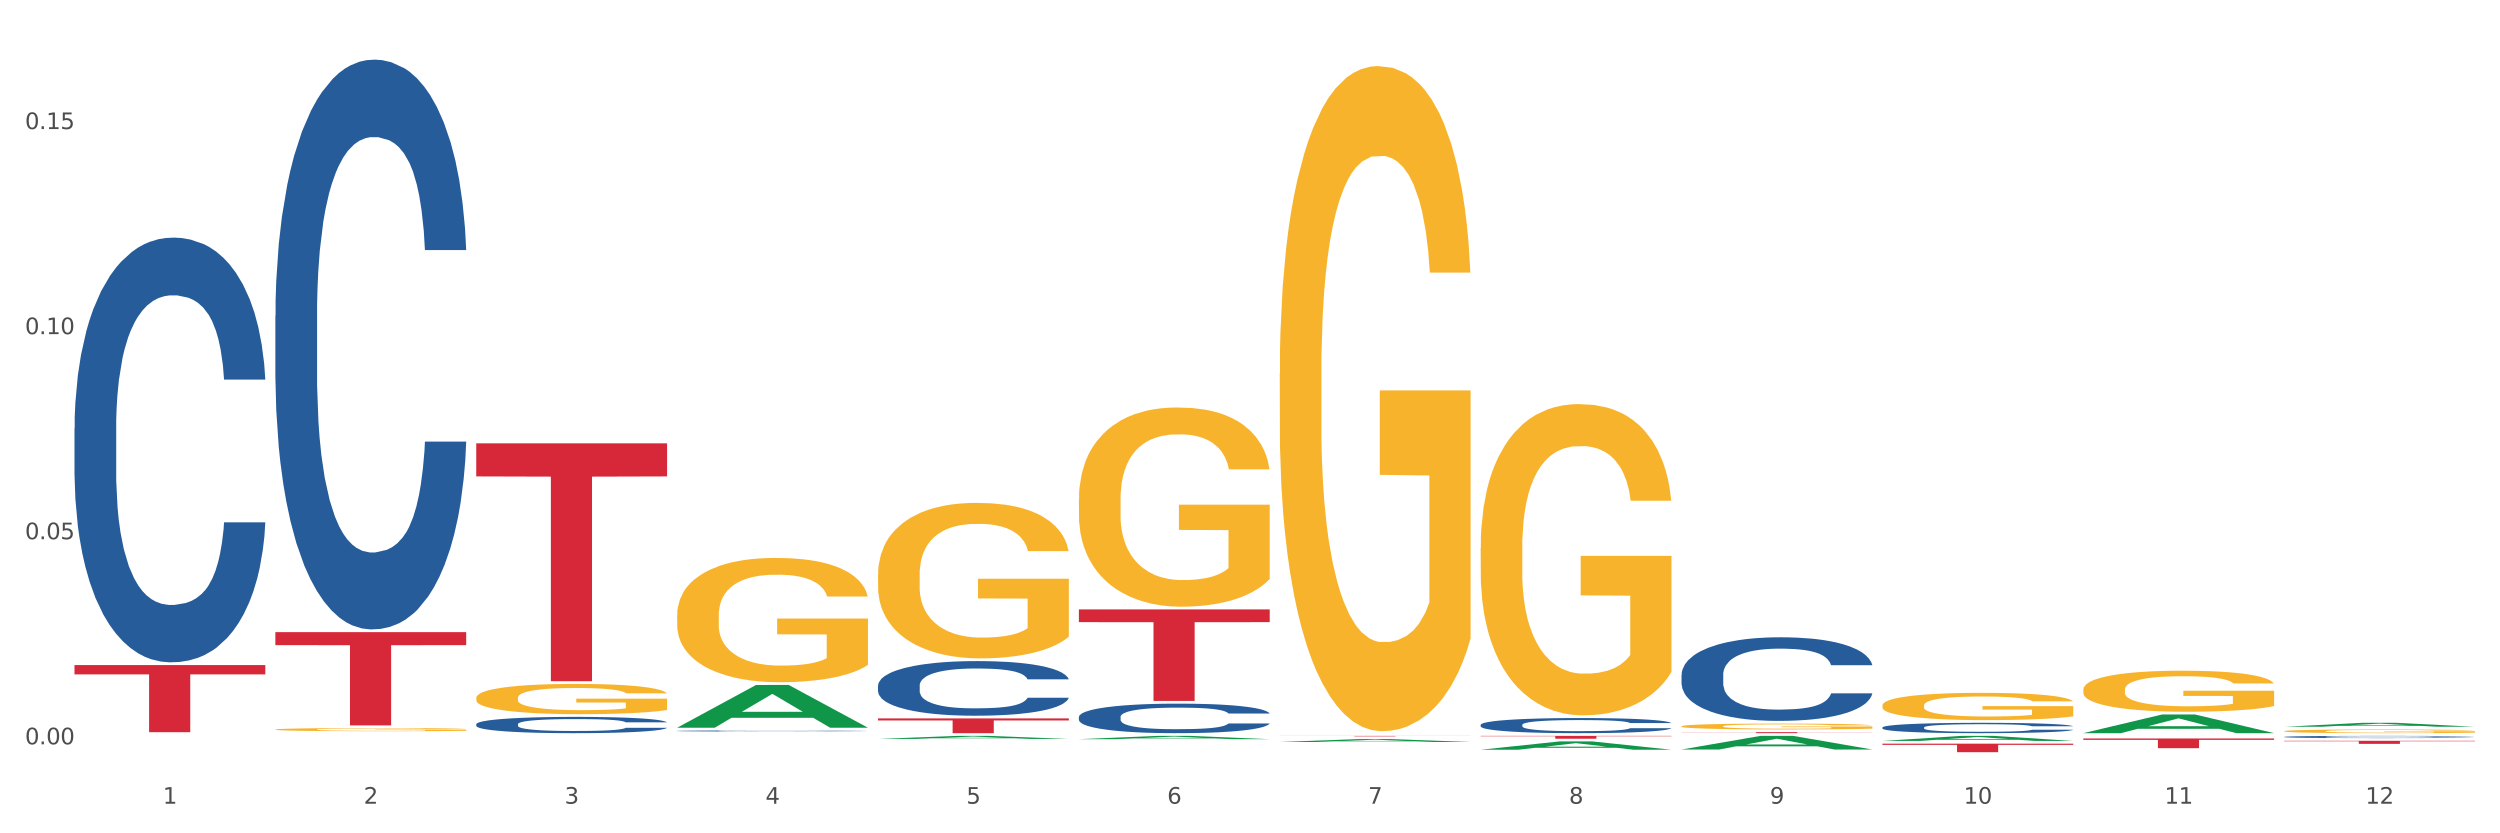 <?xml version="1.0" encoding="utf-8" standalone="no"?>
<!DOCTYPE svg PUBLIC "-//W3C//DTD SVG 1.1//EN"
  "http://www.w3.org/Graphics/SVG/1.1/DTD/svg11.dtd">
<svg xmlns:xlink="http://www.w3.org/1999/xlink" width="1080pt" height="360pt" viewBox="0 0 1080 360" xmlns="http://www.w3.org/2000/svg" version="1.1">
 <rect x="0" y="0" width="1080" height="360" fill="#333333" stroke="none"/>
 <defs>
  <style type="text/css">*{stroke-linejoin: round; stroke-linecap: butt}</style>
 </defs>
 <g id="figure_1">
  <g id="patch_1">
   <path d="M 0 360 
L 1080 360 
L 1080 0 
L 0 0 
z
" style="fill: #ffffff; stroke: #ffffff; stroke-linejoin: miter"/>
  </g>
  <g id="axes_1">
   <g id="matplotlib.axis_1">
    <g id="xtick_1">
     <g id="text_1">
      <!-- 1 -->
      <g style="fill: #4d4d4d" transform="translate(70.342 347.204) scale(0.096 -0.096)">
       <defs>
        <path id="DejaVuSans-31" d="M 794 531 
L 1825 531 
L 1825 4091 
L 703 3866 
L 703 4441 
L 1819 4666 
L 2450 4666 
L 2450 531 
L 3481 531 
L 3481 0 
L 794 0 
L 794 531 
z
" transform="scale(0.016)"/>
       </defs>
       <use xlink:href="#DejaVuSans-31"/>
      </g>
     </g>
    </g>
    <g id="xtick_2">
     <g id="text_2">
      <!-- 2 -->
      <g style="fill: #4d4d4d" transform="translate(157.122 347.204) scale(0.096 -0.096)">
       <defs>
        <path id="DejaVuSans-32" d="M 1228 531 
L 3431 531 
L 3431 0 
L 469 0 
L 469 531 
Q 828 903 1448 1529 
Q 2069 2156 2228 2338 
Q 2531 2678 2651 2914 
Q 2772 3150 2772 3378 
Q 2772 3750 2511 3984 
Q 2250 4219 1831 4219 
Q 1534 4219 1204 4116 
Q 875 4013 500 3803 
L 500 4441 
Q 881 4594 1212 4672 
Q 1544 4750 1819 4750 
Q 2544 4750 2975 4387 
Q 3406 4025 3406 3419 
Q 3406 3131 3298 2873 
Q 3191 2616 2906 2266 
Q 2828 2175 2409 1742 
Q 1991 1309 1228 531 
z
" transform="scale(0.016)"/>
       </defs>
       <use xlink:href="#DejaVuSans-32"/>
      </g>
     </g>
    </g>
    <g id="xtick_3">
     <g id="text_3">
      <!-- 3 -->
      <g style="fill: #4d4d4d" transform="translate(243.902 347.204) scale(0.096 -0.096)">
       <defs>
        <path id="DejaVuSans-33" d="M 2597 2516 
Q 3050 2419 3304 2112 
Q 3559 1806 3559 1356 
Q 3559 666 3084 287 
Q 2609 -91 1734 -91 
Q 1441 -91 1130 -33 
Q 819 25 488 141 
L 488 750 
Q 750 597 1062 519 
Q 1375 441 1716 441 
Q 2309 441 2620 675 
Q 2931 909 2931 1356 
Q 2931 1769 2642 2001 
Q 2353 2234 1838 2234 
L 1294 2234 
L 1294 2753 
L 1863 2753 
Q 2328 2753 2575 2939 
Q 2822 3125 2822 3475 
Q 2822 3834 2567 4026 
Q 2313 4219 1838 4219 
Q 1578 4219 1281 4162 
Q 984 4106 628 3988 
L 628 4550 
Q 988 4650 1302 4700 
Q 1616 4750 1894 4750 
Q 2613 4750 3031 4423 
Q 3450 4097 3450 3541 
Q 3450 3153 3228 2886 
Q 3006 2619 2597 2516 
z
" transform="scale(0.016)"/>
       </defs>
       <use xlink:href="#DejaVuSans-33"/>
      </g>
     </g>
    </g>
    <g id="xtick_4">
     <g id="text_4">
      <!-- 4 -->
      <g style="fill: #4d4d4d" transform="translate(330.683 347.204) scale(0.096 -0.096)">
       <defs>
        <path id="DejaVuSans-34" d="M 2419 4116 
L 825 1625 
L 2419 1625 
L 2419 4116 
z
M 2253 4666 
L 3047 4666 
L 3047 1625 
L 3713 1625 
L 3713 1100 
L 3047 1100 
L 3047 0 
L 2419 0 
L 2419 1100 
L 313 1100 
L 313 1709 
L 2253 4666 
z
" transform="scale(0.016)"/>
       </defs>
       <use xlink:href="#DejaVuSans-34"/>
      </g>
     </g>
    </g>
    <g id="xtick_5">
     <g id="text_5">
      <!-- 5 -->
      <g style="fill: #4d4d4d" transform="translate(417.463 347.204) scale(0.096 -0.096)">
       <defs>
        <path id="DejaVuSans-35" d="M 691 4666 
L 3169 4666 
L 3169 4134 
L 1269 4134 
L 1269 2991 
Q 1406 3038 1543 3061 
Q 1681 3084 1819 3084 
Q 2600 3084 3056 2656 
Q 3513 2228 3513 1497 
Q 3513 744 3044 326 
Q 2575 -91 1722 -91 
Q 1428 -91 1123 -41 
Q 819 9 494 109 
L 494 744 
Q 775 591 1075 516 
Q 1375 441 1709 441 
Q 2250 441 2565 725 
Q 2881 1009 2881 1497 
Q 2881 1984 2565 2268 
Q 2250 2553 1709 2553 
Q 1456 2553 1204 2497 
Q 953 2441 691 2322 
L 691 4666 
z
" transform="scale(0.016)"/>
       </defs>
       <use xlink:href="#DejaVuSans-35"/>
      </g>
     </g>
    </g>
    <g id="xtick_6">
     <g id="text_6">
      <!-- 6 -->
      <g style="fill: #4d4d4d" transform="translate(504.243 347.204) scale(0.096 -0.096)">
       <defs>
        <path id="DejaVuSans-36" d="M 2113 2584 
Q 1688 2584 1439 2293 
Q 1191 2003 1191 1497 
Q 1191 994 1439 701 
Q 1688 409 2113 409 
Q 2538 409 2786 701 
Q 3034 994 3034 1497 
Q 3034 2003 2786 2293 
Q 2538 2584 2113 2584 
z
M 3366 4563 
L 3366 3988 
Q 3128 4100 2886 4159 
Q 2644 4219 2406 4219 
Q 1781 4219 1451 3797 
Q 1122 3375 1075 2522 
Q 1259 2794 1537 2939 
Q 1816 3084 2150 3084 
Q 2853 3084 3261 2657 
Q 3669 2231 3669 1497 
Q 3669 778 3244 343 
Q 2819 -91 2113 -91 
Q 1303 -91 875 529 
Q 447 1150 447 2328 
Q 447 3434 972 4092 
Q 1497 4750 2381 4750 
Q 2619 4750 2861 4703 
Q 3103 4656 3366 4563 
z
" transform="scale(0.016)"/>
       </defs>
       <use xlink:href="#DejaVuSans-36"/>
      </g>
     </g>
    </g>
    <g id="xtick_7">
     <g id="text_7">
      <!-- 7 -->
      <g style="fill: #4d4d4d" transform="translate(591.024 347.204) scale(0.096 -0.096)">
       <defs>
        <path id="DejaVuSans-37" d="M 525 4666 
L 3525 4666 
L 3525 4397 
L 1831 0 
L 1172 0 
L 2766 4134 
L 525 4134 
L 525 4666 
z
" transform="scale(0.016)"/>
       </defs>
       <use xlink:href="#DejaVuSans-37"/>
      </g>
     </g>
    </g>
    <g id="xtick_8">
     <g id="text_8">
      <!-- 8 -->
      <g style="fill: #4d4d4d" transform="translate(677.804 347.204) scale(0.096 -0.096)">
       <defs>
        <path id="DejaVuSans-38" d="M 2034 2216 
Q 1584 2216 1326 1975 
Q 1069 1734 1069 1313 
Q 1069 891 1326 650 
Q 1584 409 2034 409 
Q 2484 409 2743 651 
Q 3003 894 3003 1313 
Q 3003 1734 2745 1975 
Q 2488 2216 2034 2216 
z
M 1403 2484 
Q 997 2584 770 2862 
Q 544 3141 544 3541 
Q 544 4100 942 4425 
Q 1341 4750 2034 4750 
Q 2731 4750 3128 4425 
Q 3525 4100 3525 3541 
Q 3525 3141 3298 2862 
Q 3072 2584 2669 2484 
Q 3125 2378 3379 2068 
Q 3634 1759 3634 1313 
Q 3634 634 3220 271 
Q 2806 -91 2034 -91 
Q 1263 -91 848 271 
Q 434 634 434 1313 
Q 434 1759 690 2068 
Q 947 2378 1403 2484 
z
M 1172 3481 
Q 1172 3119 1398 2916 
Q 1625 2713 2034 2713 
Q 2441 2713 2670 2916 
Q 2900 3119 2900 3481 
Q 2900 3844 2670 4047 
Q 2441 4250 2034 4250 
Q 1625 4250 1398 4047 
Q 1172 3844 1172 3481 
z
" transform="scale(0.016)"/>
       </defs>
       <use xlink:href="#DejaVuSans-38"/>
      </g>
     </g>
    </g>
    <g id="xtick_9">
     <g id="text_9">
      <!-- 9 -->
      <g style="fill: #4d4d4d" transform="translate(764.584 347.204) scale(0.096 -0.096)">
       <defs>
        <path id="DejaVuSans-39" d="M 703 97 
L 703 672 
Q 941 559 1184 500 
Q 1428 441 1663 441 
Q 2288 441 2617 861 
Q 2947 1281 2994 2138 
Q 2813 1869 2534 1725 
Q 2256 1581 1919 1581 
Q 1219 1581 811 2004 
Q 403 2428 403 3163 
Q 403 3881 828 4315 
Q 1253 4750 1959 4750 
Q 2769 4750 3195 4129 
Q 3622 3509 3622 2328 
Q 3622 1225 3098 567 
Q 2575 -91 1691 -91 
Q 1453 -91 1209 -44 
Q 966 3 703 97 
z
M 1959 2075 
Q 2384 2075 2632 2365 
Q 2881 2656 2881 3163 
Q 2881 3666 2632 3958 
Q 2384 4250 1959 4250 
Q 1534 4250 1286 3958 
Q 1038 3666 1038 3163 
Q 1038 2656 1286 2365 
Q 1534 2075 1959 2075 
z
" transform="scale(0.016)"/>
       </defs>
       <use xlink:href="#DejaVuSans-39"/>
      </g>
     </g>
    </g>
    <g id="xtick_10">
     <g id="text_10">
      <!-- 10 -->
      <g style="fill: #4d4d4d" transform="translate(848.311 347.204) scale(0.096 -0.096)">
       <defs>
        <path id="DejaVuSans-30" d="M 2034 4250 
Q 1547 4250 1301 3770 
Q 1056 3291 1056 2328 
Q 1056 1369 1301 889 
Q 1547 409 2034 409 
Q 2525 409 2770 889 
Q 3016 1369 3016 2328 
Q 3016 3291 2770 3770 
Q 2525 4250 2034 4250 
z
M 2034 4750 
Q 2819 4750 3233 4129 
Q 3647 3509 3647 2328 
Q 3647 1150 3233 529 
Q 2819 -91 2034 -91 
Q 1250 -91 836 529 
Q 422 1150 422 2328 
Q 422 3509 836 4129 
Q 1250 4750 2034 4750 
z
" transform="scale(0.016)"/>
       </defs>
       <use xlink:href="#DejaVuSans-31"/>
       <use xlink:href="#DejaVuSans-30" transform="translate(63.623 0)"/>
      </g>
     </g>
    </g>
    <g id="xtick_11">
     <g id="text_11">
      <!-- 11 -->
      <g style="fill: #4d4d4d" transform="translate(935.091 347.204) scale(0.096 -0.096)">
       <use xlink:href="#DejaVuSans-31"/>
       <use xlink:href="#DejaVuSans-31" transform="translate(63.623 0)"/>
      </g>
     </g>
    </g>
    <g id="xtick_12">
     <g id="text_12">
      <!-- 12 -->
      <g style="fill: #4d4d4d" transform="translate(1021.871 347.204) scale(0.096 -0.096)">
       <use xlink:href="#DejaVuSans-31"/>
       <use xlink:href="#DejaVuSans-32" transform="translate(63.623 0)"/>
      </g>
     </g>
    </g>
    <g id="xtick_13"/>
    <g id="xtick_14"/>
    <g id="xtick_15"/>
    <g id="xtick_16"/>
    <g id="xtick_17"/>
    <g id="xtick_18"/>
    <g id="xtick_19"/>
    <g id="xtick_20"/>
    <g id="xtick_21"/>
    <g id="xtick_22"/>
    <g id="xtick_23"/>
   </g>
   <g id="matplotlib.axis_2">
    <g id="ytick_1">
     <g id="text_13">
      <!-- 0.00 -->
      <g style="fill: #4d4d4d" transform="translate(10.8 321.547) scale(0.096 -0.096)">
       <defs>
        <path id="DejaVuSans-2e" d="M 684 794 
L 1344 794 
L 1344 0 
L 684 0 
L 684 794 
z
" transform="scale(0.016)"/>
       </defs>
       <use xlink:href="#DejaVuSans-30"/>
       <use xlink:href="#DejaVuSans-2e" transform="translate(63.623 0)"/>
       <use xlink:href="#DejaVuSans-30" transform="translate(95.41 0)"/>
       <use xlink:href="#DejaVuSans-30" transform="translate(159.033 0)"/>
      </g>
     </g>
    </g>
    <g id="ytick_2">
     <g id="text_14">
      <!-- 0.05 -->
      <g style="fill: #4d4d4d" transform="translate(10.8 232.952) scale(0.096 -0.096)">
       <use xlink:href="#DejaVuSans-30"/>
       <use xlink:href="#DejaVuSans-2e" transform="translate(63.623 0)"/>
       <use xlink:href="#DejaVuSans-30" transform="translate(95.41 0)"/>
       <use xlink:href="#DejaVuSans-35" transform="translate(159.033 0)"/>
      </g>
     </g>
    </g>
    <g id="ytick_3">
     <g id="text_15">
      <!-- 0.10 -->
      <g style="fill: #4d4d4d" transform="translate(10.8 144.358) scale(0.096 -0.096)">
       <use xlink:href="#DejaVuSans-30"/>
       <use xlink:href="#DejaVuSans-2e" transform="translate(63.623 0)"/>
       <use xlink:href="#DejaVuSans-31" transform="translate(95.41 0)"/>
       <use xlink:href="#DejaVuSans-30" transform="translate(159.033 0)"/>
      </g>
     </g>
    </g>
    <g id="ytick_4">
     <g id="text_16">
      <!-- 0.15 -->
      <g style="fill: #4d4d4d" transform="translate(10.8 55.764) scale(0.096 -0.096)">
       <use xlink:href="#DejaVuSans-30"/>
       <use xlink:href="#DejaVuSans-2e" transform="translate(63.623 0)"/>
       <use xlink:href="#DejaVuSans-31" transform="translate(95.41 0)"/>
       <use xlink:href="#DejaVuSans-35" transform="translate(159.033 0)"/>
      </g>
     </g>
    </g>
    <g id="ytick_5"/>
    <g id="ytick_6"/>
    <g id="ytick_7"/>
   </g>
   <g id="PolyCollection_1">
    <path d="M 205.736 301.495 
L 205.833 301.483 
L 205.833 301.054 
L 206.028 300.684 
L 207.001 299.789 
L 208.461 299.049 
L 209.532 298.655 
L 210.602 298.333 
L 211.868 298.01 
L 213.425 297.676 
L 216.248 297.187 
L 218 296.936 
L 220.141 296.674 
L 224.034 296.292 
L 226.857 296.077 
L 229.777 295.898 
L 234.546 295.683 
L 237.661 295.587 
L 240.97 295.516 
L 244.961 295.468 
L 247.978 295.456 
L 254.597 295.492 
L 260.242 295.599 
L 262.968 295.683 
L 266.472 295.826 
L 268.321 295.922 
L 271.338 296.113 
L 274.453 296.363 
L 276.594 296.578 
L 279.806 296.984 
L 282.24 297.39 
L 284.478 297.891 
L 285.646 298.237 
L 286.522 298.559 
L 287.301 298.929 
L 288.08 299.514 
L 270.56 299.514 
L 269.878 299.096 
L 268.808 298.703 
L 267.25 298.321 
L 265.888 298.082 
L 263.552 297.784 
L 261.41 297.593 
L 259.172 297.449 
L 256.446 297.33 
L 254.305 297.27 
L 251.288 297.223 
L 245.35 297.234 
L 241.36 297.33 
L 238.634 297.449 
L 236.882 297.557 
L 235.325 297.676 
L 233.573 297.843 
L 231.529 298.094 
L 230.069 298.321 
L 228.609 298.607 
L 227.441 298.894 
L 226.37 299.228 
L 225.494 299.586 
L 224.813 299.956 
L 224.229 300.409 
L 223.742 301.161 
L 223.742 302.796 
L 223.937 303.166 
L 224.424 303.656 
L 225.008 304.026 
L 225.981 304.467 
L 226.857 304.766 
L 228.512 305.195 
L 230.361 305.553 
L 231.821 305.78 
L 233.281 305.971 
L 235.812 306.234 
L 238.634 306.449 
L 241.068 306.58 
L 244.377 306.699 
L 246.616 306.747 
L 248.562 306.771 
L 253.332 306.771 
L 256.738 306.735 
L 260.534 306.652 
L 263.454 306.544 
L 265.888 306.413 
L 268.613 306.198 
L 270.365 305.995 
L 270.365 303.501 
L 248.952 303.489 
L 248.952 301.83 
L 288.177 301.83 
L 288.177 306.699 
L 286.522 306.95 
L 284.673 307.177 
L 282.726 307.38 
L 279.806 307.63 
L 276.302 307.869 
L 273.188 308.036 
L 269.878 308.179 
L 265.985 308.311 
L 260.924 308.43 
L 257.809 308.478 
L 253.916 308.513 
L 249.341 308.525 
L 245.35 308.502 
L 241.457 308.442 
L 237.369 308.334 
L 233.378 308.179 
L 230.361 308.024 
L 227.344 307.833 
L 224.132 307.582 
L 221.601 307.344 
L 219.654 307.129 
L 217.513 306.854 
L 215.177 306.496 
L 213.425 306.174 
L 211.868 305.84 
L 210.213 305.41 
L 209.045 305.04 
L 207.877 304.575 
L 207.196 304.229 
L 206.417 303.692 
L 205.833 302.94 
L 205.736 301.495 
z
" clip-path="url(#pa33b1ba39e)" style="fill: #f7b32b"/>
    <path d="M 118.955 315.154 
L 119.053 315.152 
L 119.053 315.108 
L 119.247 315.069 
L 120.221 314.976 
L 121.681 314.899 
L 122.751 314.859 
L 123.822 314.825 
L 125.087 314.792 
L 126.645 314.757 
L 129.467 314.706 
L 131.219 314.68 
L 133.361 314.653 
L 137.254 314.613 
L 140.077 314.591 
L 142.997 314.572 
L 147.766 314.55 
L 150.881 314.54 
L 154.19 314.533 
L 158.181 314.528 
L 161.198 314.526 
L 167.817 314.53 
L 173.462 314.541 
L 176.187 314.55 
L 179.691 314.565 
L 181.541 314.575 
L 184.558 314.595 
L 187.673 314.621 
L 189.814 314.643 
L 193.026 314.685 
L 195.459 314.727 
L 197.698 314.779 
L 198.866 314.815 
L 199.742 314.849 
L 200.521 314.887 
L 201.299 314.948 
L 183.779 314.948 
L 183.098 314.904 
L 182.027 314.864 
L 180.47 314.824 
L 179.107 314.799 
L 176.771 314.768 
L 174.63 314.748 
L 172.391 314.733 
L 169.666 314.721 
L 167.525 314.715 
L 164.507 314.71 
L 158.57 314.711 
L 154.579 314.721 
L 151.854 314.733 
L 150.102 314.745 
L 148.545 314.757 
L 146.793 314.774 
L 144.749 314.8 
L 143.289 314.824 
L 141.829 314.854 
L 140.661 314.883 
L 139.59 314.918 
L 138.714 314.955 
L 138.033 314.994 
L 137.449 315.041 
L 136.962 315.119 
L 136.962 315.289 
L 137.157 315.327 
L 137.643 315.378 
L 138.227 315.416 
L 139.201 315.462 
L 140.077 315.493 
L 141.731 315.538 
L 143.581 315.575 
L 145.041 315.599 
L 146.501 315.619 
L 149.031 315.646 
L 151.854 315.668 
L 154.287 315.682 
L 157.597 315.694 
L 159.835 315.699 
L 161.782 315.702 
L 166.551 315.702 
L 169.958 315.698 
L 173.754 315.689 
L 176.674 315.678 
L 179.107 315.664 
L 181.833 315.642 
L 183.585 315.621 
L 183.585 315.362 
L 162.171 315.361 
L 162.171 315.188 
L 201.397 315.188 
L 201.397 315.694 
L 199.742 315.72 
L 197.893 315.744 
L 195.946 315.765 
L 193.026 315.791 
L 189.522 315.816 
L 186.407 315.833 
L 183.098 315.848 
L 179.205 315.861 
L 174.143 315.874 
L 171.029 315.879 
L 167.135 315.883 
L 162.561 315.884 
L 158.57 315.881 
L 154.677 315.875 
L 150.589 315.864 
L 146.598 315.848 
L 143.581 315.832 
L 140.563 315.812 
L 137.351 315.786 
L 134.821 315.761 
L 132.874 315.739 
L 130.733 315.71 
L 128.397 315.673 
L 126.645 315.64 
L 125.087 315.605 
L 123.433 315.56 
L 122.265 315.522 
L 121.097 315.473 
L 120.415 315.438 
L 119.637 315.382 
L 119.053 315.304 
L 118.955 315.154 
z
" clip-path="url(#pa33b1ba39e)" style="fill: #f7b32b"/>
    <path d="M 379.296 248.285 
L 379.394 248.224 
L 379.394 246.015 
L 379.588 244.113 
L 380.562 239.512 
L 382.022 235.708 
L 383.092 233.683 
L 384.163 232.026 
L 385.428 230.37 
L 386.986 228.652 
L 389.808 226.137 
L 391.56 224.848 
L 393.702 223.498 
L 397.595 221.535 
L 400.418 220.431 
L 403.338 219.51 
L 408.107 218.406 
L 411.222 217.915 
L 414.531 217.547 
L 418.522 217.302 
L 421.539 217.24 
L 428.158 217.424 
L 433.803 217.977 
L 436.528 218.406 
L 440.032 219.142 
L 441.882 219.633 
L 444.899 220.615 
L 448.014 221.903 
L 450.155 223.008 
L 453.367 225.094 
L 455.8 227.18 
L 458.039 229.756 
L 459.207 231.536 
L 460.083 233.192 
L 460.862 235.094 
L 461.64 238.1 
L 444.12 238.1 
L 443.439 235.953 
L 442.368 233.928 
L 440.811 231.965 
L 439.448 230.738 
L 437.112 229.204 
L 434.971 228.223 
L 432.732 227.486 
L 430.007 226.873 
L 427.866 226.566 
L 424.848 226.321 
L 418.911 226.382 
L 414.92 226.873 
L 412.195 227.486 
L 410.443 228.038 
L 408.886 228.652 
L 407.134 229.511 
L 405.09 230.799 
L 403.63 231.965 
L 402.17 233.438 
L 401.002 234.91 
L 399.931 236.628 
L 399.055 238.469 
L 398.374 240.37 
L 397.79 242.702 
L 397.303 246.567 
L 397.303 254.973 
L 397.498 256.874 
L 397.984 259.39 
L 398.568 261.292 
L 399.542 263.562 
L 400.418 265.096 
L 402.072 267.305 
L 403.922 269.145 
L 405.382 270.311 
L 406.842 271.292 
L 409.372 272.642 
L 412.195 273.747 
L 414.628 274.421 
L 417.938 275.035 
L 420.176 275.28 
L 422.123 275.403 
L 426.892 275.403 
L 430.299 275.219 
L 434.095 274.79 
L 437.015 274.237 
L 439.448 273.563 
L 442.174 272.458 
L 443.926 271.415 
L 443.926 258.592 
L 422.512 258.531 
L 422.512 250.003 
L 461.738 250.003 
L 461.738 275.035 
L 460.083 276.323 
L 458.234 277.489 
L 456.287 278.532 
L 453.367 279.821 
L 449.863 281.048 
L 446.748 281.907 
L 443.439 282.643 
L 439.546 283.318 
L 434.484 283.931 
L 431.37 284.177 
L 427.476 284.361 
L 422.902 284.422 
L 418.911 284.299 
L 415.018 283.993 
L 410.93 283.44 
L 406.939 282.643 
L 403.922 281.845 
L 400.904 280.864 
L 397.692 279.575 
L 395.162 278.348 
L 393.215 277.244 
L 391.074 275.833 
L 388.738 273.992 
L 386.986 272.335 
L 385.428 270.618 
L 383.774 268.409 
L 382.606 266.507 
L 381.438 264.114 
L 380.756 262.335 
L 379.978 259.574 
L 379.394 255.709 
L 379.296 248.285 
z
" clip-path="url(#pa33b1ba39e)" style="fill: #f7b32b"/>
    <path d="M 292.516 265.84 
L 292.613 265.791 
L 292.613 264.026 
L 292.808 262.506 
L 293.781 258.827 
L 295.241 255.787 
L 296.312 254.168 
L 297.383 252.844 
L 298.648 251.52 
L 300.205 250.147 
L 303.028 248.136 
L 304.78 247.106 
L 306.921 246.027 
L 310.815 244.458 
L 313.637 243.575 
L 316.557 242.84 
L 321.327 241.957 
L 324.441 241.564 
L 327.751 241.27 
L 331.741 241.074 
L 334.759 241.025 
L 341.377 241.172 
L 347.023 241.614 
L 349.748 241.957 
L 353.252 242.545 
L 355.101 242.938 
L 358.119 243.722 
L 361.233 244.752 
L 363.375 245.635 
L 366.587 247.302 
L 369.02 248.97 
L 371.259 251.03 
L 372.427 252.452 
L 373.303 253.776 
L 374.081 255.296 
L 374.86 257.699 
L 357.34 257.699 
L 356.659 255.983 
L 355.588 254.365 
L 354.031 252.795 
L 352.668 251.814 
L 350.332 250.588 
L 348.191 249.804 
L 345.952 249.215 
L 343.227 248.725 
L 341.085 248.479 
L 338.068 248.283 
L 332.131 248.332 
L 328.14 248.725 
L 325.415 249.215 
L 323.663 249.656 
L 322.105 250.147 
L 320.353 250.833 
L 318.309 251.863 
L 316.849 252.795 
L 315.389 253.972 
L 314.221 255.149 
L 313.151 256.522 
L 312.275 257.994 
L 311.593 259.514 
L 311.009 261.378 
L 310.523 264.467 
L 310.523 271.186 
L 310.717 272.706 
L 311.204 274.717 
L 311.788 276.237 
L 312.761 278.052 
L 313.637 279.278 
L 315.292 281.044 
L 317.141 282.515 
L 318.601 283.447 
L 320.061 284.231 
L 322.592 285.31 
L 325.415 286.193 
L 327.848 286.732 
L 331.157 287.223 
L 333.396 287.419 
L 335.343 287.517 
L 340.112 287.517 
L 343.519 287.37 
L 347.315 287.027 
L 350.235 286.585 
L 352.668 286.046 
L 355.393 285.163 
L 357.145 284.329 
L 357.145 274.08 
L 335.732 274.03 
L 335.732 267.214 
L 374.957 267.214 
L 374.957 287.223 
L 373.303 288.253 
L 371.453 289.185 
L 369.507 290.018 
L 366.587 291.048 
L 363.083 292.029 
L 359.968 292.716 
L 356.659 293.304 
L 352.765 293.844 
L 347.704 294.334 
L 344.589 294.53 
L 340.696 294.677 
L 336.121 294.726 
L 332.131 294.628 
L 328.237 294.383 
L 324.149 293.942 
L 320.159 293.304 
L 317.141 292.667 
L 314.124 291.882 
L 310.912 290.852 
L 308.381 289.871 
L 306.435 288.988 
L 304.293 287.86 
L 301.957 286.389 
L 300.205 285.065 
L 298.648 283.692 
L 296.993 281.926 
L 295.825 280.406 
L 294.657 278.493 
L 293.976 277.071 
L 293.197 274.864 
L 292.613 271.775 
L 292.516 265.84 
z
" clip-path="url(#pa33b1ba39e)" style="fill: #f7b32b"/>
    <path d="M 466.077 215.804 
L 466.174 215.726 
L 466.174 212.896 
L 466.369 210.459 
L 467.342 204.563 
L 468.802 199.689 
L 469.873 197.095 
L 470.943 194.973 
L 472.209 192.85 
L 473.766 190.649 
L 476.589 187.426 
L 478.341 185.775 
L 480.482 184.046 
L 484.375 181.53 
L 487.198 180.116 
L 490.118 178.936 
L 494.887 177.521 
L 498.002 176.893 
L 501.311 176.421 
L 505.302 176.106 
L 508.319 176.028 
L 514.938 176.264 
L 520.583 176.971 
L 523.309 177.521 
L 526.813 178.465 
L 528.662 179.094 
L 531.679 180.351 
L 534.794 182.002 
L 536.935 183.417 
L 540.147 186.09 
L 542.581 188.763 
L 544.819 192.064 
L 545.987 194.344 
L 546.863 196.466 
L 547.642 198.903 
L 548.421 202.755 
L 530.901 202.755 
L 530.219 200.004 
L 529.149 197.41 
L 527.591 194.894 
L 526.229 193.322 
L 523.893 191.357 
L 521.751 190.099 
L 519.513 189.156 
L 516.787 188.37 
L 514.646 187.976 
L 511.629 187.662 
L 505.691 187.741 
L 501.701 188.37 
L 498.975 189.156 
L 497.223 189.863 
L 495.666 190.649 
L 493.914 191.75 
L 491.87 193.401 
L 490.41 194.894 
L 488.95 196.781 
L 487.782 198.667 
L 486.711 200.868 
L 485.835 203.227 
L 485.154 205.664 
L 484.57 208.651 
L 484.083 213.603 
L 484.083 224.373 
L 484.278 226.81 
L 484.765 230.033 
L 485.349 232.469 
L 486.322 235.378 
L 487.198 237.343 
L 488.853 240.173 
L 490.702 242.532 
L 492.162 244.025 
L 493.622 245.283 
L 496.153 247.012 
L 498.975 248.427 
L 501.409 249.292 
L 504.718 250.078 
L 506.957 250.392 
L 508.903 250.55 
L 513.673 250.55 
L 517.079 250.314 
L 520.875 249.764 
L 523.795 249.056 
L 526.229 248.191 
L 528.954 246.776 
L 530.706 245.44 
L 530.706 229.011 
L 509.293 228.932 
L 509.293 218.005 
L 548.518 218.005 
L 548.518 250.078 
L 546.863 251.729 
L 545.014 253.222 
L 543.067 254.559 
L 540.147 256.21 
L 536.643 257.782 
L 533.529 258.882 
L 530.219 259.826 
L 526.326 260.69 
L 521.265 261.476 
L 518.15 261.791 
L 514.257 262.027 
L 509.682 262.105 
L 505.691 261.948 
L 501.798 261.555 
L 497.71 260.848 
L 493.719 259.826 
L 490.702 258.804 
L 487.685 257.546 
L 484.473 255.895 
L 481.942 254.323 
L 479.995 252.908 
L 477.854 251.1 
L 475.518 248.742 
L 473.766 246.619 
L 472.209 244.418 
L 470.554 241.588 
L 469.386 239.151 
L 468.218 236.086 
L 467.537 233.806 
L 466.758 230.268 
L 466.174 225.316 
L 466.077 215.804 
z
" clip-path="url(#pa33b1ba39e)" style="fill: #f7b32b"/>
    <path d="M 552.857 161.313 
L 552.954 161.05 
L 552.954 151.603 
L 553.149 143.468 
L 554.122 123.786 
L 555.582 107.516 
L 556.653 98.856 
L 557.724 91.77 
L 558.989 84.685 
L 560.546 77.337 
L 563.369 66.577 
L 565.121 61.066 
L 567.262 55.293 
L 571.156 46.895 
L 573.978 42.172 
L 576.898 38.235 
L 581.668 33.512 
L 584.782 31.412 
L 588.092 29.838 
L 592.082 28.788 
L 595.1 28.526 
L 601.718 29.313 
L 607.364 31.675 
L 610.089 33.512 
L 613.593 36.661 
L 615.442 38.76 
L 618.46 42.959 
L 621.574 48.47 
L 623.716 53.194 
L 626.928 62.116 
L 629.361 71.039 
L 631.6 82.06 
L 632.768 89.671 
L 633.644 96.756 
L 634.422 104.891 
L 635.201 117.75 
L 617.681 117.75 
L 617 108.565 
L 615.929 99.905 
L 614.372 91.508 
L 613.009 86.259 
L 610.673 79.699 
L 608.532 75.5 
L 606.293 72.351 
L 603.568 69.726 
L 601.426 68.414 
L 598.409 67.365 
L 592.472 67.627 
L 588.481 69.726 
L 585.756 72.351 
L 584.004 74.713 
L 582.446 77.337 
L 580.694 81.011 
L 578.65 86.522 
L 577.19 91.508 
L 575.73 97.806 
L 574.562 104.104 
L 573.492 111.452 
L 572.616 119.325 
L 571.934 127.46 
L 571.35 137.432 
L 570.864 153.965 
L 570.864 189.917 
L 571.058 198.052 
L 571.545 208.812 
L 572.129 216.947 
L 573.102 226.657 
L 573.978 233.217 
L 575.633 242.665 
L 577.482 250.537 
L 578.942 255.523 
L 580.402 259.722 
L 582.933 265.496 
L 585.756 270.219 
L 588.189 273.106 
L 591.498 275.73 
L 593.737 276.78 
L 595.684 277.305 
L 600.453 277.305 
L 603.86 276.517 
L 607.656 274.68 
L 610.576 272.319 
L 613.009 269.432 
L 615.734 264.708 
L 617.486 260.247 
L 617.486 205.4 
L 596.073 205.138 
L 596.073 168.661 
L 635.298 168.661 
L 635.298 275.73 
L 633.644 281.241 
L 631.794 286.227 
L 629.848 290.688 
L 626.928 296.199 
L 623.424 301.448 
L 620.309 305.122 
L 617 308.271 
L 613.106 311.157 
L 608.045 313.782 
L 604.93 314.831 
L 601.037 315.619 
L 596.462 315.881 
L 592.472 315.356 
L 588.578 314.044 
L 584.49 311.682 
L 580.5 308.271 
L 577.482 304.859 
L 574.465 300.66 
L 571.253 295.15 
L 568.722 289.901 
L 566.776 285.177 
L 564.634 279.142 
L 562.298 271.269 
L 560.546 264.183 
L 558.989 256.836 
L 557.334 247.388 
L 556.166 239.253 
L 554.998 229.018 
L 554.317 221.408 
L 553.538 209.599 
L 552.954 193.066 
L 552.857 161.313 
z
" clip-path="url(#pa33b1ba39e)" style="fill: #f7b32b"/>
    <path d="M 726.418 313.761 
L 726.515 313.758 
L 726.515 313.675 
L 726.71 313.604 
L 727.683 313.431 
L 729.143 313.288 
L 730.214 313.212 
L 731.284 313.149 
L 732.55 313.087 
L 734.107 313.022 
L 736.93 312.928 
L 738.682 312.879 
L 740.823 312.828 
L 744.716 312.755 
L 747.539 312.713 
L 750.459 312.678 
L 755.228 312.637 
L 758.343 312.618 
L 761.652 312.605 
L 765.643 312.595 
L 768.66 312.593 
L 775.279 312.6 
L 780.924 312.621 
L 783.65 312.637 
L 787.154 312.665 
L 789.003 312.683 
L 792.02 312.72 
L 795.135 312.768 
L 797.276 312.81 
L 800.488 312.888 
L 802.922 312.967 
L 805.16 313.064 
L 806.328 313.131 
L 807.204 313.193 
L 807.983 313.265 
L 808.762 313.378 
L 791.242 313.378 
L 790.56 313.297 
L 789.49 313.221 
L 787.932 313.147 
L 786.57 313.101 
L 784.234 313.043 
L 782.092 313.006 
L 779.854 312.978 
L 777.128 312.955 
L 774.987 312.944 
L 771.97 312.935 
L 766.032 312.937 
L 762.042 312.955 
L 759.316 312.978 
L 757.564 312.999 
L 756.007 313.022 
L 754.255 313.055 
L 752.211 313.103 
L 750.751 313.147 
L 749.291 313.202 
L 748.123 313.258 
L 747.052 313.322 
L 746.176 313.392 
L 745.495 313.463 
L 744.911 313.551 
L 744.424 313.696 
L 744.424 314.012 
L 744.619 314.084 
L 745.106 314.178 
L 745.69 314.25 
L 746.663 314.335 
L 747.539 314.393 
L 749.194 314.476 
L 751.043 314.545 
L 752.503 314.589 
L 753.963 314.626 
L 756.494 314.677 
L 759.316 314.719 
L 761.75 314.744 
L 765.059 314.767 
L 767.298 314.776 
L 769.244 314.781 
L 774.014 314.781 
L 777.42 314.774 
L 781.216 314.758 
L 784.136 314.737 
L 786.57 314.712 
L 789.295 314.67 
L 791.047 314.631 
L 791.047 314.148 
L 769.634 314.146 
L 769.634 313.825 
L 808.859 313.825 
L 808.859 314.767 
L 807.204 314.815 
L 805.355 314.859 
L 803.408 314.899 
L 800.488 314.947 
L 796.984 314.993 
L 793.87 315.025 
L 790.56 315.053 
L 786.667 315.079 
L 781.606 315.102 
L 778.491 315.111 
L 774.598 315.118 
L 770.023 315.12 
L 766.032 315.115 
L 762.139 315.104 
L 758.051 315.083 
L 754.06 315.053 
L 751.043 315.023 
L 748.026 314.986 
L 744.814 314.938 
L 742.283 314.892 
L 740.336 314.85 
L 738.195 314.797 
L 735.859 314.728 
L 734.107 314.665 
L 732.55 314.601 
L 730.895 314.518 
L 729.727 314.446 
L 728.559 314.356 
L 727.878 314.289 
L 727.099 314.185 
L 726.515 314.04 
L 726.418 313.761 
z
" clip-path="url(#pa33b1ba39e)" style="fill: #f7b32b"/>
    <path d="M 639.637 236.697 
L 639.735 236.574 
L 639.735 232.153 
L 639.929 228.346 
L 640.903 219.137 
L 642.363 211.523 
L 643.433 207.471 
L 644.504 204.155 
L 645.769 200.84 
L 647.327 197.401 
L 650.149 192.367 
L 651.901 189.788 
L 654.043 187.086 
L 657.936 183.157 
L 660.759 180.946 
L 663.679 179.104 
L 668.448 176.894 
L 671.563 175.912 
L 674.872 175.175 
L 678.863 174.684 
L 681.88 174.561 
L 688.499 174.929 
L 694.144 176.035 
L 696.869 176.894 
L 700.373 178.368 
L 702.223 179.35 
L 705.24 181.315 
L 708.355 183.894 
L 710.496 186.104 
L 713.708 190.279 
L 716.141 194.454 
L 718.38 199.612 
L 719.548 203.173 
L 720.424 206.488 
L 721.203 210.295 
L 721.981 216.312 
L 704.461 216.312 
L 703.78 212.014 
L 702.709 207.962 
L 701.152 204.032 
L 699.789 201.576 
L 697.453 198.506 
L 695.312 196.542 
L 693.073 195.068 
L 690.348 193.84 
L 688.207 193.226 
L 685.189 192.735 
L 679.252 192.858 
L 675.261 193.84 
L 672.536 195.068 
L 670.784 196.173 
L 669.227 197.401 
L 667.475 199.12 
L 665.431 201.699 
L 663.971 204.032 
L 662.511 206.98 
L 661.343 209.927 
L 660.272 213.365 
L 659.396 217.049 
L 658.715 220.856 
L 658.131 225.522 
L 657.644 233.258 
L 657.644 250.082 
L 657.839 253.888 
L 658.325 258.923 
L 658.909 262.73 
L 659.883 267.273 
L 660.759 270.343 
L 662.413 274.764 
L 664.263 278.448 
L 665.723 280.781 
L 667.183 282.746 
L 669.713 285.447 
L 672.536 287.658 
L 674.969 289.008 
L 678.279 290.236 
L 680.517 290.728 
L 682.464 290.973 
L 687.233 290.973 
L 690.64 290.605 
L 694.436 289.745 
L 697.356 288.64 
L 699.789 287.289 
L 702.515 285.079 
L 704.267 282.991 
L 704.267 257.327 
L 682.853 257.204 
L 682.853 240.135 
L 722.079 240.135 
L 722.079 290.236 
L 720.424 292.815 
L 718.575 295.148 
L 716.628 297.236 
L 713.708 299.815 
L 710.204 302.271 
L 707.089 303.99 
L 703.78 305.463 
L 699.887 306.814 
L 694.825 308.042 
L 691.711 308.533 
L 687.817 308.902 
L 683.243 309.024 
L 679.252 308.779 
L 675.359 308.165 
L 671.271 307.06 
L 667.28 305.463 
L 664.263 303.867 
L 661.245 301.902 
L 658.033 299.323 
L 655.503 296.867 
L 653.556 294.657 
L 651.415 291.833 
L 649.079 288.149 
L 647.327 284.833 
L 645.769 281.395 
L 644.115 276.974 
L 642.947 273.168 
L 641.779 268.378 
L 641.097 264.817 
L 640.319 259.291 
L 639.735 251.555 
L 639.637 236.697 
z
" clip-path="url(#pa33b1ba39e)" style="fill: #f7b32b"/>
    <path d="M 813.198 304.753 
L 813.295 304.743 
L 813.295 304.356 
L 813.49 304.022 
L 814.463 303.216 
L 815.923 302.549 
L 816.994 302.194 
L 818.065 301.903 
L 819.33 301.613 
L 820.887 301.312 
L 823.71 300.871 
L 825.462 300.645 
L 827.603 300.409 
L 831.497 300.064 
L 834.319 299.871 
L 837.239 299.71 
L 842.009 299.516 
L 845.123 299.43 
L 848.433 299.365 
L 852.423 299.322 
L 855.441 299.312 
L 862.059 299.344 
L 867.705 299.441 
L 870.43 299.516 
L 873.934 299.645 
L 875.783 299.731 
L 878.801 299.903 
L 881.915 300.129 
L 884.057 300.323 
L 887.269 300.688 
L 889.702 301.054 
L 891.941 301.506 
L 893.109 301.817 
L 893.985 302.108 
L 894.763 302.441 
L 895.542 302.968 
L 878.022 302.968 
L 877.341 302.592 
L 876.27 302.237 
L 874.713 301.893 
L 873.35 301.678 
L 871.014 301.409 
L 868.873 301.237 
L 866.634 301.108 
L 863.909 301 
L 861.767 300.946 
L 858.75 300.903 
L 852.813 300.914 
L 848.822 301 
L 846.097 301.108 
L 844.345 301.204 
L 842.787 301.312 
L 841.035 301.463 
L 838.991 301.688 
L 837.531 301.893 
L 836.071 302.151 
L 834.903 302.409 
L 833.833 302.71 
L 832.957 303.033 
L 832.275 303.366 
L 831.691 303.775 
L 831.205 304.452 
L 831.205 305.926 
L 831.399 306.259 
L 831.886 306.7 
L 832.47 307.033 
L 833.443 307.431 
L 834.319 307.7 
L 835.974 308.087 
L 837.823 308.41 
L 839.283 308.614 
L 840.743 308.786 
L 843.274 309.023 
L 846.097 309.217 
L 848.53 309.335 
L 851.839 309.442 
L 854.078 309.485 
L 856.025 309.507 
L 860.794 309.507 
L 864.201 309.475 
L 867.997 309.399 
L 870.917 309.303 
L 873.35 309.184 
L 876.075 308.991 
L 877.827 308.808 
L 877.827 306.56 
L 856.414 306.549 
L 856.414 305.055 
L 895.639 305.055 
L 895.639 309.442 
L 893.985 309.668 
L 892.135 309.873 
L 890.189 310.055 
L 887.269 310.281 
L 883.765 310.496 
L 880.65 310.647 
L 877.341 310.776 
L 873.447 310.894 
L 868.386 311.002 
L 865.271 311.045 
L 861.378 311.077 
L 856.803 311.088 
L 852.813 311.066 
L 848.919 311.013 
L 844.831 310.916 
L 840.841 310.776 
L 837.823 310.636 
L 834.806 310.464 
L 831.594 310.238 
L 829.063 310.023 
L 827.117 309.83 
L 824.975 309.582 
L 822.639 309.26 
L 820.887 308.969 
L 819.33 308.668 
L 817.675 308.281 
L 816.507 307.948 
L 815.339 307.528 
L 814.658 307.216 
L 813.879 306.732 
L 813.295 306.055 
L 813.198 304.753 
z
" clip-path="url(#pa33b1ba39e)" style="fill: #f7b32b"/>
    <path d="M 899.978 297.941 
L 900.076 297.925 
L 900.076 297.342 
L 900.27 296.84 
L 901.244 295.626 
L 902.704 294.623 
L 903.774 294.089 
L 904.845 293.652 
L 906.11 293.215 
L 907.668 292.762 
L 910.49 292.098 
L 912.242 291.758 
L 914.384 291.402 
L 918.277 290.884 
L 921.1 290.593 
L 924.02 290.35 
L 928.789 290.059 
L 931.904 289.929 
L 935.213 289.832 
L 939.204 289.767 
L 942.221 289.751 
L 948.84 289.8 
L 954.485 289.945 
L 957.21 290.059 
L 960.714 290.253 
L 962.564 290.382 
L 965.581 290.641 
L 968.696 290.981 
L 970.837 291.273 
L 974.049 291.823 
L 976.482 292.373 
L 978.721 293.053 
L 979.889 293.522 
L 980.765 293.959 
L 981.544 294.461 
L 982.322 295.254 
L 964.802 295.254 
L 964.121 294.688 
L 963.05 294.153 
L 961.493 293.636 
L 960.13 293.312 
L 957.794 292.907 
L 955.653 292.648 
L 953.414 292.454 
L 950.689 292.292 
L 948.548 292.211 
L 945.53 292.147 
L 939.593 292.163 
L 935.602 292.292 
L 932.877 292.454 
L 931.125 292.6 
L 929.568 292.762 
L 927.816 292.988 
L 925.772 293.328 
L 924.312 293.636 
L 922.852 294.024 
L 921.684 294.412 
L 920.613 294.866 
L 919.737 295.351 
L 919.056 295.853 
L 918.472 296.468 
L 917.985 297.488 
L 917.985 299.705 
L 918.18 300.207 
L 918.666 300.87 
L 919.25 301.372 
L 920.224 301.971 
L 921.1 302.376 
L 922.754 302.958 
L 924.604 303.444 
L 926.064 303.751 
L 927.524 304.01 
L 930.054 304.366 
L 932.877 304.658 
L 935.31 304.836 
L 938.62 304.998 
L 940.858 305.062 
L 942.805 305.095 
L 947.574 305.095 
L 950.981 305.046 
L 954.777 304.933 
L 957.697 304.787 
L 960.13 304.609 
L 962.856 304.318 
L 964.608 304.043 
L 964.608 300.66 
L 943.194 300.644 
L 943.194 298.394 
L 982.42 298.394 
L 982.42 304.998 
L 980.765 305.337 
L 978.916 305.645 
L 976.969 305.92 
L 974.049 306.26 
L 970.545 306.584 
L 967.43 306.81 
L 964.121 307.005 
L 960.228 307.183 
L 955.166 307.344 
L 952.052 307.409 
L 948.158 307.458 
L 943.584 307.474 
L 939.593 307.442 
L 935.7 307.361 
L 931.612 307.215 
L 927.621 307.005 
L 924.604 306.794 
L 921.586 306.535 
L 918.374 306.195 
L 915.844 305.872 
L 913.897 305.58 
L 911.756 305.208 
L 909.42 304.722 
L 907.668 304.285 
L 906.11 303.832 
L 904.456 303.25 
L 903.288 302.748 
L 902.12 302.117 
L 901.438 301.647 
L 900.66 300.919 
L 900.076 299.899 
L 899.978 297.941 
z
" clip-path="url(#pa33b1ba39e)" style="fill: #f7b32b"/>
    <path d="M 118.955 273.095 
L 201.397 273.095 
L 201.397 278.69 
L 168.967 278.728 
L 168.967 313.358 
L 151.189 313.358 
L 151.189 278.728 
L 118.955 278.69 
L 118.955 273.133 
L 118.955 273.095 
z
" clip-path="url(#pa33b1ba39e)" style="fill: #d62839"/>
    <path d="M 32.175 287.299 
L 114.616 287.299 
L 114.616 291.329 
L 82.187 291.356 
L 82.187 316.297 
L 64.409 316.297 
L 64.409 291.356 
L 32.175 291.329 
L 32.175 287.326 
L 32.175 287.299 
z
" clip-path="url(#pa33b1ba39e)" style="fill: #d62839"/>
    <path d="M 379.296 310.361 
L 461.738 310.361 
L 461.738 311.246 
L 429.308 311.252 
L 429.308 316.731 
L 411.531 316.731 
L 411.531 311.252 
L 379.296 311.246 
L 379.296 310.367 
L 379.296 310.361 
z
" clip-path="url(#pa33b1ba39e)" style="fill: #d62839"/>
    <path d="M 205.736 191.532 
L 288.177 191.532 
L 288.177 205.812 
L 255.747 205.908 
L 255.747 294.288 
L 237.97 294.288 
L 237.97 205.908 
L 205.736 205.812 
L 205.736 191.629 
L 205.736 191.532 
z
" clip-path="url(#pa33b1ba39e)" style="fill: #d62839"/>
    <path d="M 552.857 317.9 
L 635.298 317.9 
L 635.298 317.929 
L 602.869 317.929 
L 602.869 318.11 
L 585.091 318.11 
L 585.091 317.929 
L 552.857 317.929 
L 552.857 317.9 
L 552.857 317.9 
z
" clip-path="url(#pa33b1ba39e)" style="fill: #d62839"/>
    <path d="M 466.077 263.274 
L 548.518 263.274 
L 548.518 268.767 
L 516.088 268.804 
L 516.088 302.803 
L 498.311 302.803 
L 498.311 268.804 
L 466.077 268.767 
L 466.077 263.311 
L 466.077 263.274 
z
" clip-path="url(#pa33b1ba39e)" style="fill: #d62839"/>
    <path d="M 726.418 316.289 
L 808.859 316.289 
L 808.859 316.35 
L 776.429 316.351 
L 776.429 316.731 
L 758.652 316.731 
L 758.652 316.351 
L 726.418 316.35 
L 726.418 316.289 
L 726.418 316.289 
z
" clip-path="url(#pa33b1ba39e)" style="fill: #d62839"/>
    <path d="M 986.759 320.03 
L 1069.2 320.03 
L 1069.2 320.214 
L 1036.77 320.216 
L 1036.77 321.357 
L 1018.993 321.357 
L 1018.993 320.216 
L 986.759 320.214 
L 986.759 320.031 
L 986.759 320.03 
z
" clip-path="url(#pa33b1ba39e)" style="fill: #d62839"/>
    <path d="M 899.978 319.03 
L 982.42 319.03 
L 982.42 319.613 
L 949.99 319.617 
L 949.99 323.227 
L 932.213 323.227 
L 932.213 319.617 
L 899.978 319.613 
L 899.978 319.034 
L 899.978 319.03 
z
" clip-path="url(#pa33b1ba39e)" style="fill: #d62839"/>
    <path d="M 813.198 321.263 
L 895.639 321.263 
L 895.639 321.776 
L 863.21 321.779 
L 863.21 324.95 
L 845.432 324.95 
L 845.432 321.779 
L 813.198 321.776 
L 813.198 321.267 
L 813.198 321.263 
z
" clip-path="url(#pa33b1ba39e)" style="fill: #d62839"/>
    <path d="M 639.637 317.9 
L 722.079 317.9 
L 722.079 318.069 
L 689.649 318.07 
L 689.649 319.12 
L 671.872 319.12 
L 671.872 318.07 
L 639.637 318.069 
L 639.637 317.901 
L 639.637 317.9 
z
" clip-path="url(#pa33b1ba39e)" style="fill: #d62839"/>
    <path d="M 379.296 296.195 
L 379.394 296.173 
L 379.394 295.57 
L 379.686 294.751 
L 380.758 293.242 
L 382.122 292.1 
L 384.461 290.763 
L 385.728 290.203 
L 387.385 289.578 
L 390.795 288.565 
L 394.693 287.703 
L 397.422 287.229 
L 399.468 286.927 
L 404.048 286.388 
L 406.679 286.151 
L 409.408 285.957 
L 411.747 285.828 
L 415.645 285.677 
L 418.763 285.612 
L 422.369 285.591 
L 425.389 285.612 
L 429.385 285.698 
L 435.232 285.957 
L 437.473 286.108 
L 440.494 286.367 
L 443.612 286.711 
L 446.146 287.056 
L 449.069 287.552 
L 452.09 288.199 
L 455.014 289.018 
L 457.06 289.772 
L 458.717 290.57 
L 460.178 291.539 
L 461.25 292.596 
L 461.738 293.479 
L 443.905 293.479 
L 443.417 292.682 
L 442.443 291.82 
L 441.468 291.238 
L 440.396 290.763 
L 438.74 290.225 
L 437.278 289.88 
L 434.842 289.47 
L 432.601 289.212 
L 430.749 289.061 
L 428.508 288.931 
L 423.733 288.802 
L 420.322 288.802 
L 418.178 288.845 
L 415.547 288.953 
L 413.306 289.104 
L 410.675 289.362 
L 408.628 289.643 
L 406.582 290.009 
L 405.413 290.268 
L 403.658 290.742 
L 402.489 291.13 
L 400.93 291.798 
L 400.053 292.272 
L 398.494 293.501 
L 397.812 294.406 
L 397.519 295.031 
L 397.324 295.721 
L 397.324 299.083 
L 397.909 300.592 
L 398.396 301.239 
L 399.176 301.971 
L 400.638 302.92 
L 402.781 303.847 
L 405.023 304.515 
L 406.874 304.924 
L 408.628 305.226 
L 410.382 305.463 
L 412.526 305.679 
L 414.28 305.808 
L 416.911 305.937 
L 420.03 306.002 
L 422.466 306.002 
L 427.436 305.894 
L 429.677 305.786 
L 431.821 305.636 
L 434.16 305.399 
L 436.011 305.14 
L 437.083 304.946 
L 438.837 304.536 
L 440.202 304.105 
L 441.371 303.61 
L 442.151 303.178 
L 443.028 302.532 
L 443.71 301.799 
L 443.905 301.411 
L 461.738 301.411 
L 461.348 302.187 
L 460.666 302.941 
L 459.301 303.954 
L 458.23 304.536 
L 456.573 305.248 
L 454.819 305.851 
L 452.383 306.519 
L 450.141 307.015 
L 447.803 307.446 
L 445.269 307.834 
L 440.689 308.373 
L 439.032 308.524 
L 435.524 308.782 
L 432.795 308.933 
L 428.8 309.084 
L 424.707 309.17 
L 420.42 309.192 
L 416.619 309.149 
L 412.429 309.02 
L 409.798 308.89 
L 406.874 308.696 
L 403.464 308.394 
L 400.248 308.028 
L 397.227 307.597 
L 394.401 307.101 
L 391.77 306.541 
L 388.359 305.614 
L 385.825 304.709 
L 383.974 303.868 
L 382.707 303.157 
L 381.44 302.252 
L 380.758 301.627 
L 379.686 300.118 
L 379.296 298.717 
L 379.296 296.195 
z
" clip-path="url(#pa33b1ba39e)" style="fill: #255c99"/>
    <path d="M 639.637 313.131 
L 639.735 313.125 
L 639.735 312.958 
L 640.027 312.731 
L 641.099 312.313 
L 642.463 311.996 
L 644.802 311.626 
L 646.069 311.471 
L 647.726 311.298 
L 651.136 311.017 
L 655.034 310.778 
L 657.763 310.647 
L 659.809 310.563 
L 664.389 310.414 
L 667.02 310.348 
L 669.749 310.295 
L 672.088 310.259 
L 675.986 310.217 
L 679.104 310.199 
L 682.71 310.193 
L 685.73 310.199 
L 689.726 310.223 
L 695.573 310.295 
L 697.814 310.336 
L 700.835 310.408 
L 703.953 310.503 
L 706.487 310.599 
L 709.41 310.736 
L 712.431 310.915 
L 715.355 311.142 
L 717.401 311.351 
L 719.058 311.572 
L 720.519 311.841 
L 721.591 312.134 
L 722.079 312.378 
L 704.246 312.378 
L 703.758 312.157 
L 702.784 311.919 
L 701.809 311.757 
L 700.737 311.626 
L 699.081 311.477 
L 697.619 311.381 
L 695.183 311.268 
L 692.942 311.196 
L 691.09 311.154 
L 688.849 311.118 
L 684.074 311.083 
L 680.663 311.083 
L 678.519 311.095 
L 675.888 311.124 
L 673.647 311.166 
L 671.016 311.238 
L 668.969 311.316 
L 666.923 311.417 
L 665.754 311.489 
L 663.999 311.62 
L 662.83 311.728 
L 661.271 311.913 
L 660.394 312.044 
L 658.835 312.384 
L 658.153 312.635 
L 657.86 312.808 
L 657.665 312.999 
L 657.665 313.931 
L 658.25 314.349 
L 658.737 314.528 
L 659.517 314.731 
L 660.979 314.994 
L 663.122 315.25 
L 665.364 315.435 
L 667.215 315.549 
L 668.969 315.632 
L 670.723 315.698 
L 672.867 315.758 
L 674.621 315.794 
L 677.252 315.83 
L 680.371 315.847 
L 682.807 315.847 
L 687.777 315.818 
L 690.018 315.788 
L 692.162 315.746 
L 694.501 315.68 
L 696.352 315.609 
L 697.424 315.555 
L 699.178 315.441 
L 700.543 315.322 
L 701.712 315.185 
L 702.492 315.065 
L 703.369 314.886 
L 704.051 314.683 
L 704.246 314.576 
L 722.079 314.576 
L 721.689 314.791 
L 721.007 315 
L 719.642 315.28 
L 718.571 315.441 
L 716.914 315.638 
L 715.16 315.806 
L 712.724 315.991 
L 710.482 316.128 
L 708.144 316.247 
L 705.61 316.355 
L 701.03 316.504 
L 699.373 316.546 
L 695.865 316.618 
L 693.136 316.659 
L 689.141 316.701 
L 685.048 316.725 
L 680.761 316.731 
L 676.96 316.719 
L 672.77 316.683 
L 670.139 316.648 
L 667.215 316.594 
L 663.805 316.51 
L 660.589 316.409 
L 657.568 316.289 
L 654.742 316.152 
L 652.111 315.997 
L 648.7 315.74 
L 646.166 315.489 
L 644.315 315.256 
L 643.048 315.059 
L 641.781 314.808 
L 641.099 314.635 
L 640.027 314.217 
L 639.637 313.829 
L 639.637 313.131 
z
" clip-path="url(#pa33b1ba39e)" style="fill: #255c99"/>
    <path d="M 292.516 315.763 
L 292.613 315.762 
L 292.613 315.75 
L 292.906 315.734 
L 293.978 315.705 
L 295.342 315.683 
L 297.681 315.657 
L 298.948 315.646 
L 300.604 315.634 
L 304.015 315.614 
L 307.913 315.597 
L 310.641 315.588 
L 312.688 315.582 
L 317.268 315.571 
L 319.899 315.567 
L 322.628 315.563 
L 324.966 315.56 
L 328.864 315.557 
L 331.983 315.556 
L 335.588 315.556 
L 338.609 315.556 
L 342.604 315.558 
L 348.451 315.563 
L 350.693 315.566 
L 353.714 315.571 
L 356.832 315.578 
L 359.366 315.584 
L 362.289 315.594 
L 365.31 315.607 
L 368.233 315.623 
L 370.28 315.637 
L 371.936 315.653 
L 373.398 315.672 
L 374.47 315.692 
L 374.957 315.71 
L 357.124 315.71 
L 356.637 315.694 
L 355.663 315.677 
L 354.688 315.666 
L 353.616 315.657 
L 351.96 315.646 
L 350.498 315.639 
L 348.062 315.631 
L 345.82 315.626 
L 343.969 315.623 
L 341.727 315.621 
L 336.952 315.618 
L 333.542 315.618 
L 331.398 315.619 
L 328.767 315.621 
L 326.525 315.624 
L 323.894 315.629 
L 321.848 315.635 
L 319.802 315.642 
L 318.632 315.647 
L 316.878 315.656 
L 315.709 315.664 
L 314.15 315.677 
L 313.273 315.686 
L 311.713 315.71 
L 311.031 315.728 
L 310.739 315.74 
L 310.544 315.753 
L 310.544 315.819 
L 311.129 315.848 
L 311.616 315.861 
L 312.395 315.875 
L 313.857 315.894 
L 316.001 315.912 
L 318.242 315.925 
L 320.094 315.933 
L 321.848 315.939 
L 323.602 315.943 
L 325.746 315.948 
L 327.5 315.95 
L 330.131 315.953 
L 333.249 315.954 
L 335.686 315.954 
L 340.655 315.952 
L 342.897 315.95 
L 345.041 315.947 
L 347.379 315.942 
L 349.231 315.937 
L 350.303 315.933 
L 352.057 315.925 
L 353.421 315.917 
L 354.591 315.907 
L 355.37 315.899 
L 356.247 315.886 
L 356.929 315.872 
L 357.124 315.864 
L 374.957 315.864 
L 374.568 315.879 
L 373.885 315.894 
L 372.521 315.914 
L 371.449 315.925 
L 369.793 315.939 
L 368.038 315.951 
L 365.602 315.964 
L 363.361 315.974 
L 361.022 315.982 
L 358.489 315.99 
L 353.908 316 
L 352.252 316.003 
L 348.744 316.008 
L 346.015 316.011 
L 342.02 316.014 
L 337.927 316.016 
L 333.639 316.016 
L 329.839 316.015 
L 325.648 316.013 
L 323.017 316.01 
L 320.094 316.006 
L 316.683 316 
L 313.467 315.993 
L 310.447 315.985 
L 307.621 315.975 
L 304.989 315.964 
L 301.579 315.946 
L 299.045 315.929 
L 297.194 315.912 
L 295.927 315.898 
L 294.66 315.881 
L 293.978 315.868 
L 292.906 315.839 
L 292.516 315.812 
L 292.516 315.763 
z
" clip-path="url(#pa33b1ba39e)" style="fill: #255c99"/>
    <path d="M 205.736 312.856 
L 205.833 312.849 
L 205.833 312.669 
L 206.125 312.425 
L 207.197 311.975 
L 208.562 311.635 
L 210.9 311.236 
L 212.167 311.069 
L 213.824 310.883 
L 217.235 310.581 
L 221.133 310.324 
L 223.861 310.182 
L 225.907 310.092 
L 230.488 309.932 
L 233.119 309.861 
L 235.847 309.803 
L 238.186 309.765 
L 242.084 309.72 
L 245.202 309.7 
L 248.808 309.694 
L 251.829 309.7 
L 255.824 309.726 
L 261.671 309.803 
L 263.912 309.848 
L 266.933 309.925 
L 270.052 310.028 
L 272.585 310.131 
L 275.509 310.279 
L 278.53 310.472 
L 281.453 310.716 
L 283.499 310.941 
L 285.156 311.178 
L 286.618 311.468 
L 287.69 311.783 
L 288.177 312.046 
L 270.344 312.046 
L 269.857 311.808 
L 268.882 311.551 
L 267.908 311.378 
L 266.836 311.236 
L 265.179 311.076 
L 263.717 310.973 
L 261.281 310.851 
L 259.04 310.774 
L 257.188 310.729 
L 254.947 310.69 
L 250.172 310.652 
L 246.761 310.652 
L 244.618 310.664 
L 241.986 310.697 
L 239.745 310.741 
L 237.114 310.819 
L 235.068 310.902 
L 233.021 311.011 
L 231.852 311.089 
L 230.098 311.23 
L 228.928 311.346 
L 227.369 311.545 
L 226.492 311.686 
L 224.933 312.053 
L 224.251 312.322 
L 223.959 312.509 
L 223.764 312.714 
L 223.764 313.717 
L 224.348 314.167 
L 224.836 314.36 
L 225.615 314.578 
L 227.077 314.861 
L 229.221 315.137 
L 231.462 315.337 
L 233.314 315.459 
L 235.068 315.549 
L 236.822 315.619 
L 238.966 315.684 
L 240.72 315.722 
L 243.351 315.761 
L 246.469 315.78 
L 248.905 315.78 
L 253.875 315.748 
L 256.116 315.716 
L 258.26 315.671 
L 260.599 315.6 
L 262.451 315.523 
L 263.523 315.465 
L 265.277 315.343 
L 266.641 315.214 
L 267.81 315.067 
L 268.59 314.938 
L 269.467 314.745 
L 270.149 314.527 
L 270.344 314.411 
L 288.177 314.411 
L 287.787 314.642 
L 287.105 314.867 
L 285.741 315.169 
L 284.669 315.343 
L 283.012 315.555 
L 281.258 315.735 
L 278.822 315.934 
L 276.581 316.082 
L 274.242 316.211 
L 271.708 316.326 
L 267.128 316.487 
L 265.472 316.532 
L 261.963 316.609 
L 259.235 316.654 
L 255.239 316.699 
L 251.147 316.725 
L 246.859 316.731 
L 243.058 316.718 
L 238.868 316.68 
L 236.237 316.641 
L 233.314 316.583 
L 229.903 316.493 
L 226.687 316.384 
L 223.666 316.256 
L 220.84 316.108 
L 218.209 315.941 
L 214.798 315.664 
L 212.265 315.394 
L 210.413 315.144 
L 209.146 314.932 
L 207.88 314.662 
L 207.197 314.475 
L 206.125 314.025 
L 205.736 313.608 
L 205.736 312.856 
z
" clip-path="url(#pa33b1ba39e)" style="fill: #255c99"/>
    <path d="M 986.759 315.87 
L 986.856 315.868 
L 986.856 315.816 
L 987.051 315.77 
L 988.024 315.661 
L 989.484 315.57 
L 990.555 315.522 
L 991.625 315.482 
L 992.891 315.443 
L 994.448 315.402 
L 997.271 315.342 
L 999.023 315.311 
L 1001.164 315.279 
L 1005.057 315.232 
L 1007.88 315.206 
L 1010.8 315.184 
L 1015.569 315.158 
L 1018.684 315.146 
L 1021.993 315.137 
L 1025.984 315.131 
L 1029.001 315.13 
L 1035.62 315.134 
L 1041.265 315.147 
L 1043.991 315.158 
L 1047.495 315.175 
L 1049.344 315.187 
L 1052.361 315.21 
L 1055.476 315.241 
L 1057.617 315.267 
L 1060.829 315.317 
L 1063.263 315.367 
L 1065.501 315.428 
L 1066.669 315.471 
L 1067.545 315.51 
L 1068.324 315.555 
L 1069.103 315.627 
L 1051.583 315.627 
L 1050.901 315.576 
L 1049.831 315.528 
L 1048.273 315.481 
L 1046.911 315.452 
L 1044.575 315.415 
L 1042.433 315.392 
L 1040.195 315.374 
L 1037.469 315.359 
L 1035.328 315.352 
L 1032.311 315.346 
L 1026.373 315.348 
L 1022.383 315.359 
L 1019.657 315.374 
L 1017.905 315.387 
L 1016.348 315.402 
L 1014.596 315.422 
L 1012.552 315.453 
L 1011.092 315.481 
L 1009.632 315.516 
L 1008.464 315.551 
L 1007.393 315.592 
L 1006.517 315.636 
L 1005.836 315.681 
L 1005.252 315.737 
L 1004.765 315.829 
L 1004.765 316.029 
L 1004.96 316.075 
L 1005.447 316.134 
L 1006.031 316.18 
L 1007.004 316.234 
L 1007.88 316.27 
L 1009.535 316.323 
L 1011.384 316.367 
L 1012.844 316.395 
L 1014.304 316.418 
L 1016.835 316.45 
L 1019.657 316.477 
L 1022.091 316.493 
L 1025.4 316.507 
L 1027.639 316.513 
L 1029.585 316.516 
L 1034.355 316.516 
L 1037.761 316.512 
L 1041.557 316.502 
L 1044.477 316.488 
L 1046.911 316.472 
L 1049.636 316.446 
L 1051.388 316.421 
L 1051.388 316.115 
L 1029.975 316.114 
L 1029.975 315.911 
L 1069.2 315.911 
L 1069.2 316.507 
L 1067.545 316.538 
L 1065.696 316.566 
L 1063.749 316.591 
L 1060.829 316.621 
L 1057.325 316.651 
L 1054.211 316.671 
L 1050.901 316.689 
L 1047.008 316.705 
L 1041.947 316.719 
L 1038.832 316.725 
L 1034.939 316.73 
L 1030.364 316.731 
L 1026.373 316.728 
L 1022.48 316.721 
L 1018.392 316.708 
L 1014.401 316.689 
L 1011.384 316.67 
L 1008.367 316.646 
L 1005.155 316.616 
L 1002.624 316.586 
L 1000.677 316.56 
L 998.536 316.526 
L 996.2 316.483 
L 994.448 316.443 
L 992.891 316.402 
L 991.236 316.349 
L 990.068 316.304 
L 988.9 316.247 
L 988.219 316.205 
L 987.44 316.139 
L 986.856 316.047 
L 986.759 315.87 
z
" clip-path="url(#pa33b1ba39e)" style="fill: #f7b32b"/>
    <path d="M 639.637 323.884 
L 639.722 323.881 
L 673.719 320.292 
L 687.827 320.288 
L 722.079 323.891 
L 705.76 323.891 
L 698.366 323.052 
L 663.265 323.052 
L 663.01 323.065 
L 655.871 323.891 
L 639.637 323.891 
L 639.637 323.884 
L 667.684 322.551 
L 693.947 322.548 
L 680.943 321.056 
L 680.773 321.049 
L 680.603 321.059 
L 667.599 322.548 
L 667.684 322.551 
L 639.637 323.884 
z
" clip-path="url(#pa33b1ba39e)" style="fill: #109648"/>
    <path d="M 726.418 323.787 
L 726.503 323.781 
L 760.499 317.905 
L 774.608 317.9 
L 808.859 323.798 
L 792.541 323.798 
L 785.146 322.424 
L 750.045 322.424 
L 749.79 322.447 
L 742.651 323.798 
L 726.418 323.798 
L 726.418 323.787 
L 754.465 321.605 
L 780.727 321.599 
L 767.723 319.157 
L 767.553 319.146 
L 767.383 319.162 
L 754.38 321.599 
L 754.465 321.605 
L 726.418 323.787 
z
" clip-path="url(#pa33b1ba39e)" style="fill: #109648"/>
    <path d="M 466.077 319.324 
L 466.162 319.322 
L 500.158 317.901 
L 514.267 317.9 
L 548.518 319.326 
L 532.2 319.326 
L 524.805 318.994 
L 489.704 318.994 
L 489.449 319 
L 482.31 319.326 
L 466.077 319.326 
L 466.077 319.324 
L 494.124 318.796 
L 520.386 318.795 
L 507.382 318.204 
L 507.212 318.201 
L 507.042 318.205 
L 494.039 318.795 
L 494.124 318.796 
L 466.077 319.324 
z
" clip-path="url(#pa33b1ba39e)" style="fill: #109648"/>
    <path d="M 552.857 320.536 
L 552.942 320.534 
L 586.938 319.28 
L 601.047 319.279 
L 635.298 320.538 
L 618.98 320.538 
L 611.586 320.245 
L 576.485 320.245 
L 576.23 320.249 
L 569.09 320.538 
L 552.857 320.538 
L 552.857 320.536 
L 580.904 320.07 
L 607.166 320.069 
L 594.163 319.547 
L 593.993 319.545 
L 593.823 319.548 
L 580.819 320.069 
L 580.904 320.07 
L 552.857 320.536 
z
" clip-path="url(#pa33b1ba39e)" style="fill: #109648"/>
    <path d="M 379.296 319.229 
L 379.381 319.227 
L 413.378 317.901 
L 427.486 317.9 
L 461.738 319.231 
L 445.419 319.231 
L 438.025 318.921 
L 402.924 318.921 
L 402.669 318.926 
L 395.53 319.231 
L 379.296 319.231 
L 379.296 319.229 
L 407.343 318.736 
L 433.606 318.735 
L 420.602 318.183 
L 420.432 318.181 
L 420.262 318.185 
L 407.258 318.735 
L 407.343 318.736 
L 379.296 319.229 
z
" clip-path="url(#pa33b1ba39e)" style="fill: #109648"/>
    <path d="M 292.516 314.353 
L 292.601 314.335 
L 326.597 295.912 
L 340.706 295.895 
L 374.957 314.387 
L 358.639 314.387 
L 351.245 310.081 
L 316.144 310.081 
L 315.889 310.15 
L 308.749 314.387 
L 292.516 314.387 
L 292.516 314.353 
L 320.563 307.511 
L 346.825 307.494 
L 333.822 299.836 
L 333.652 299.802 
L 333.482 299.854 
L 320.478 307.494 
L 320.563 307.511 
L 292.516 314.353 
z
" clip-path="url(#pa33b1ba39e)" style="fill: #109648"/>
    <path d="M 899.978 316.716 
L 900.063 316.708 
L 934.06 308.65 
L 948.168 308.642 
L 982.42 316.731 
L 966.101 316.731 
L 958.707 314.848 
L 923.606 314.848 
L 923.351 314.878 
L 916.212 316.731 
L 899.978 316.731 
L 899.978 316.716 
L 928.025 313.723 
L 954.288 313.716 
L 941.284 310.367 
L 941.114 310.351 
L 940.944 310.374 
L 927.94 313.716 
L 928.025 313.723 
L 899.978 316.716 
z
" clip-path="url(#pa33b1ba39e)" style="fill: #109648"/>
    <path d="M 986.759 313.958 
L 986.844 313.956 
L 1020.84 312.248 
L 1034.949 312.246 
L 1069.2 313.961 
L 1052.882 313.961 
L 1045.487 313.562 
L 1010.386 313.562 
L 1010.131 313.568 
L 1002.992 313.961 
L 986.759 313.961 
L 986.759 313.958 
L 1014.806 313.324 
L 1041.068 313.322 
L 1028.064 312.612 
L 1027.894 312.609 
L 1027.724 312.614 
L 1014.721 313.322 
L 1014.806 313.324 
L 986.759 313.958 
z
" clip-path="url(#pa33b1ba39e)" style="fill: #109648"/>
    <path d="M 813.198 320.091 
L 813.283 320.089 
L 847.279 317.902 
L 861.388 317.9 
L 895.639 320.095 
L 879.321 320.095 
L 871.927 319.584 
L 836.826 319.584 
L 836.571 319.592 
L 829.431 320.095 
L 813.198 320.095 
L 813.198 320.091 
L 841.245 319.279 
L 867.507 319.277 
L 854.504 318.368 
L 854.334 318.363 
L 854.164 318.37 
L 841.16 319.277 
L 841.245 319.279 
L 813.198 320.091 
z
" clip-path="url(#pa33b1ba39e)" style="fill: #109648"/>
    <path d="M 118.955 136.366 
L 119.053 136.141 
L 119.053 129.846 
L 119.345 121.304 
L 120.417 105.567 
L 121.781 93.652 
L 124.12 79.714 
L 125.387 73.869 
L 127.044 67.349 
L 130.454 56.783 
L 134.352 47.791 
L 137.081 42.845 
L 139.127 39.698 
L 143.707 34.077 
L 146.338 31.605 
L 149.067 29.581 
L 151.406 28.232 
L 155.304 26.659 
L 158.422 25.984 
L 162.028 25.759 
L 165.048 25.984 
L 169.044 26.884 
L 174.891 29.581 
L 177.132 31.155 
L 180.153 33.853 
L 183.271 37.45 
L 185.805 41.047 
L 188.728 46.217 
L 191.749 52.961 
L 194.673 61.504 
L 196.719 69.373 
L 198.376 77.691 
L 199.837 87.807 
L 200.909 98.823 
L 201.397 108.04 
L 183.564 108.04 
L 183.076 99.722 
L 182.102 90.73 
L 181.127 84.66 
L 180.055 79.714 
L 178.399 74.094 
L 176.937 70.497 
L 174.501 66.225 
L 172.26 63.528 
L 170.408 61.954 
L 168.167 60.605 
L 163.392 59.256 
L 159.981 59.256 
L 157.837 59.706 
L 155.206 60.83 
L 152.965 62.403 
L 150.334 65.101 
L 148.287 68.024 
L 146.241 71.845 
L 145.071 74.543 
L 143.317 79.489 
L 142.148 83.536 
L 140.589 90.505 
L 139.712 95.451 
L 138.153 108.265 
L 137.471 117.707 
L 137.178 124.226 
L 136.983 131.42 
L 136.983 166.49 
L 137.568 182.227 
L 138.055 188.971 
L 138.835 196.615 
L 140.297 206.507 
L 142.44 216.173 
L 144.682 223.142 
L 146.533 227.414 
L 148.287 230.561 
L 150.041 233.034 
L 152.185 235.282 
L 153.939 236.631 
L 156.57 237.98 
L 159.689 238.654 
L 162.125 238.654 
L 167.095 237.53 
L 169.336 236.406 
L 171.48 234.833 
L 173.819 232.36 
L 175.67 229.662 
L 176.742 227.639 
L 178.496 223.367 
L 179.861 218.871 
L 181.03 213.7 
L 181.81 209.204 
L 182.687 202.46 
L 183.369 194.816 
L 183.564 190.77 
L 201.397 190.77 
L 201.007 198.863 
L 200.325 206.731 
L 198.96 217.297 
L 197.889 223.367 
L 196.232 230.786 
L 194.478 237.081 
L 192.042 244.05 
L 189.8 249.22 
L 187.462 253.717 
L 184.928 257.763 
L 180.348 263.383 
L 178.691 264.957 
L 175.183 267.655 
L 172.454 269.228 
L 168.459 270.802 
L 164.366 271.701 
L 160.079 271.926 
L 156.278 271.477 
L 152.088 270.128 
L 149.457 268.779 
L 146.533 266.756 
L 143.123 263.608 
L 139.907 259.786 
L 136.886 255.29 
L 134.06 250.12 
L 131.429 244.275 
L 128.018 234.608 
L 125.484 225.166 
L 123.633 216.398 
L 122.366 208.979 
L 121.099 199.537 
L 120.417 193.018 
L 119.345 177.281 
L 118.955 162.669 
L 118.955 136.366 
z
" clip-path="url(#pa33b1ba39e)" style="fill: #255c99"/>
    <path d="M 466.077 309.705 
L 466.174 309.693 
L 466.174 309.367 
L 466.466 308.924 
L 467.538 308.108 
L 468.903 307.491 
L 471.241 306.768 
L 472.508 306.465 
L 474.165 306.127 
L 477.576 305.58 
L 481.474 305.114 
L 484.202 304.857 
L 486.248 304.694 
L 490.829 304.403 
L 493.46 304.275 
L 496.188 304.17 
L 498.527 304.1 
L 502.425 304.018 
L 505.543 303.983 
L 509.149 303.972 
L 512.17 303.983 
L 516.165 304.03 
L 522.012 304.17 
L 524.253 304.251 
L 527.274 304.391 
L 530.393 304.578 
L 532.926 304.764 
L 535.85 305.032 
L 538.871 305.382 
L 541.794 305.824 
L 543.84 306.232 
L 545.497 306.663 
L 546.959 307.188 
L 548.031 307.759 
L 548.518 308.236 
L 530.685 308.236 
L 530.198 307.805 
L 529.223 307.339 
L 528.249 307.025 
L 527.177 306.768 
L 525.52 306.477 
L 524.058 306.29 
L 521.622 306.069 
L 519.381 305.929 
L 517.529 305.848 
L 515.288 305.778 
L 510.513 305.708 
L 507.102 305.708 
L 504.959 305.731 
L 502.327 305.789 
L 500.086 305.871 
L 497.455 306.011 
L 495.409 306.162 
L 493.362 306.36 
L 492.193 306.5 
L 490.439 306.757 
L 489.269 306.966 
L 487.71 307.328 
L 486.833 307.584 
L 485.274 308.248 
L 484.592 308.737 
L 484.3 309.075 
L 484.105 309.448 
L 484.105 311.266 
L 484.689 312.082 
L 485.177 312.431 
L 485.956 312.828 
L 487.418 313.34 
L 489.562 313.841 
L 491.803 314.203 
L 493.655 314.424 
L 495.409 314.587 
L 497.163 314.715 
L 499.307 314.832 
L 501.061 314.902 
L 503.692 314.972 
L 506.81 315.007 
L 509.246 315.007 
L 514.216 314.948 
L 516.457 314.89 
L 518.601 314.808 
L 520.94 314.68 
L 522.792 314.54 
L 523.864 314.436 
L 525.618 314.214 
L 526.982 313.981 
L 528.151 313.713 
L 528.931 313.48 
L 529.808 313.13 
L 530.49 312.734 
L 530.685 312.525 
L 548.518 312.525 
L 548.128 312.944 
L 547.446 313.352 
L 546.082 313.9 
L 545.01 314.214 
L 543.353 314.599 
L 541.599 314.925 
L 539.163 315.286 
L 536.922 315.554 
L 534.583 315.787 
L 532.049 315.997 
L 527.469 316.288 
L 525.813 316.37 
L 522.304 316.51 
L 519.576 316.591 
L 515.58 316.673 
L 511.488 316.719 
L 507.2 316.731 
L 503.399 316.708 
L 499.209 316.638 
L 496.578 316.568 
L 493.655 316.463 
L 490.244 316.3 
L 487.028 316.102 
L 484.007 315.869 
L 481.181 315.601 
L 478.55 315.298 
L 475.139 314.797 
L 472.606 314.307 
L 470.754 313.853 
L 469.487 313.468 
L 468.221 312.979 
L 467.538 312.641 
L 466.466 311.825 
L 466.077 311.068 
L 466.077 309.705 
z
" clip-path="url(#pa33b1ba39e)" style="fill: #255c99"/>
    <path d="M 32.175 185.088 
L 32.272 184.92 
L 32.272 180.228 
L 32.565 173.861 
L 33.637 162.131 
L 35.001 153.25 
L 37.34 142.861 
L 38.607 138.504 
L 40.263 133.645 
L 43.674 125.769 
L 47.572 119.067 
L 50.3 115.38 
L 52.347 113.034 
L 56.927 108.845 
L 59.558 107.002 
L 62.287 105.494 
L 64.625 104.488 
L 68.523 103.315 
L 71.642 102.813 
L 75.247 102.645 
L 78.268 102.813 
L 82.263 103.483 
L 88.11 105.494 
L 90.352 106.667 
L 93.373 108.678 
L 96.491 111.359 
L 99.025 114.04 
L 101.948 117.894 
L 104.969 122.921 
L 107.892 129.288 
L 109.939 135.153 
L 111.595 141.353 
L 113.057 148.893 
L 114.129 157.104 
L 114.616 163.974 
L 96.783 163.974 
L 96.296 157.774 
L 95.322 151.072 
L 94.347 146.548 
L 93.275 142.861 
L 91.619 138.672 
L 90.157 135.991 
L 87.721 132.807 
L 85.479 130.796 
L 83.628 129.623 
L 81.386 128.618 
L 76.611 127.613 
L 73.201 127.613 
L 71.057 127.948 
L 68.426 128.786 
L 66.184 129.958 
L 63.553 131.969 
L 61.507 134.148 
L 59.461 136.996 
L 58.291 139.007 
L 56.537 142.694 
L 55.368 145.71 
L 53.809 150.904 
L 52.932 154.591 
L 51.372 164.142 
L 50.69 171.18 
L 50.398 176.039 
L 50.203 181.401 
L 50.203 207.542 
L 50.788 219.271 
L 51.275 224.298 
L 52.054 229.996 
L 53.516 237.368 
L 55.66 244.574 
L 57.901 249.768 
L 59.753 252.952 
L 61.507 255.298 
L 63.261 257.141 
L 65.405 258.817 
L 67.159 259.822 
L 69.79 260.828 
L 72.908 261.33 
L 75.345 261.33 
L 80.314 260.493 
L 82.556 259.655 
L 84.7 258.482 
L 87.038 256.639 
L 88.89 254.628 
L 89.962 253.12 
L 91.716 249.936 
L 93.08 246.585 
L 94.25 242.731 
L 95.029 239.379 
L 95.906 234.352 
L 96.588 228.655 
L 96.783 225.639 
L 114.616 225.639 
L 114.227 231.671 
L 113.544 237.536 
L 112.18 245.412 
L 111.108 249.936 
L 109.452 255.466 
L 107.697 260.157 
L 105.261 265.352 
L 103.02 269.206 
L 100.681 272.557 
L 98.148 275.574 
L 93.567 279.763 
L 91.911 280.936 
L 88.403 282.946 
L 85.674 284.119 
L 81.679 285.292 
L 77.586 285.963 
L 73.298 286.13 
L 69.498 285.795 
L 65.307 284.79 
L 62.676 283.784 
L 59.753 282.276 
L 56.342 279.93 
L 53.126 277.082 
L 50.105 273.73 
L 47.279 269.876 
L 44.648 265.52 
L 41.238 258.314 
L 38.704 251.276 
L 36.853 244.741 
L 35.586 239.212 
L 34.319 232.174 
L 33.637 227.314 
L 32.565 215.585 
L 32.175 204.693 
L 32.175 185.088 
z
" clip-path="url(#pa33b1ba39e)" style="fill: #255c99"/>
    <path d="M 813.198 314.267 
L 813.295 314.263 
L 813.295 314.148 
L 813.588 313.993 
L 814.66 313.707 
L 816.024 313.491 
L 818.363 313.237 
L 819.63 313.131 
L 821.286 313.012 
L 824.697 312.82 
L 828.595 312.657 
L 831.323 312.567 
L 833.37 312.51 
L 837.95 312.408 
L 840.581 312.363 
L 843.31 312.326 
L 845.648 312.301 
L 849.546 312.273 
L 852.665 312.26 
L 856.27 312.256 
L 859.291 312.26 
L 863.286 312.277 
L 869.133 312.326 
L 871.375 312.354 
L 874.396 312.404 
L 877.514 312.469 
L 880.048 312.534 
L 882.971 312.628 
L 885.992 312.751 
L 888.915 312.906 
L 890.962 313.049 
L 892.618 313.2 
L 894.08 313.384 
L 895.152 313.585 
L 895.639 313.752 
L 877.806 313.752 
L 877.319 313.601 
L 876.345 313.437 
L 875.37 313.327 
L 874.298 313.237 
L 872.642 313.135 
L 871.18 313.07 
L 868.744 312.992 
L 866.502 312.943 
L 864.651 312.914 
L 862.409 312.89 
L 857.634 312.865 
L 854.224 312.865 
L 852.08 312.873 
L 849.449 312.894 
L 847.207 312.922 
L 844.576 312.972 
L 842.53 313.025 
L 840.484 313.094 
L 839.314 313.143 
L 837.56 313.233 
L 836.391 313.307 
L 834.832 313.433 
L 833.955 313.523 
L 832.395 313.756 
L 831.713 313.928 
L 831.421 314.046 
L 831.226 314.177 
L 831.226 314.815 
L 831.811 315.101 
L 832.298 315.223 
L 833.077 315.362 
L 834.539 315.542 
L 836.683 315.718 
L 838.924 315.844 
L 840.776 315.922 
L 842.53 315.979 
L 844.284 316.024 
L 846.428 316.065 
L 848.182 316.09 
L 850.813 316.114 
L 853.931 316.126 
L 856.368 316.126 
L 861.338 316.106 
L 863.579 316.085 
L 865.723 316.057 
L 868.061 316.012 
L 869.913 315.963 
L 870.985 315.926 
L 872.739 315.848 
L 874.103 315.767 
L 875.273 315.673 
L 876.052 315.591 
L 876.929 315.468 
L 877.611 315.329 
L 877.806 315.256 
L 895.639 315.256 
L 895.25 315.403 
L 894.567 315.546 
L 893.203 315.738 
L 892.131 315.848 
L 890.475 315.983 
L 888.72 316.098 
L 886.284 316.224 
L 884.043 316.318 
L 881.704 316.4 
L 879.171 316.474 
L 874.59 316.576 
L 872.934 316.604 
L 869.426 316.653 
L 866.697 316.682 
L 862.702 316.711 
L 858.609 316.727 
L 854.321 316.731 
L 850.521 316.723 
L 846.33 316.698 
L 843.699 316.674 
L 840.776 316.637 
L 837.365 316.58 
L 834.149 316.51 
L 831.129 316.429 
L 828.303 316.335 
L 825.671 316.228 
L 822.261 316.053 
L 819.727 315.881 
L 817.876 315.722 
L 816.609 315.587 
L 815.342 315.415 
L 814.66 315.297 
L 813.588 315.011 
L 813.198 314.745 
L 813.198 314.267 
z
" clip-path="url(#pa33b1ba39e)" style="fill: #255c99"/>
    <path d="M 726.418 291.535 
L 726.515 291.502 
L 726.515 290.579 
L 726.807 289.326 
L 727.879 287.017 
L 729.244 285.269 
L 731.582 283.224 
L 732.849 282.366 
L 734.506 281.41 
L 737.917 279.859 
L 741.815 278.54 
L 744.543 277.814 
L 746.589 277.353 
L 751.17 276.528 
L 753.801 276.165 
L 756.529 275.868 
L 758.868 275.67 
L 762.766 275.439 
L 765.884 275.341 
L 769.49 275.308 
L 772.511 275.341 
L 776.506 275.472 
L 782.353 275.868 
L 784.594 276.099 
L 787.615 276.495 
L 790.734 277.023 
L 793.267 277.55 
L 796.191 278.309 
L 799.212 279.299 
L 802.135 280.552 
L 804.181 281.706 
L 805.838 282.927 
L 807.3 284.411 
L 808.372 286.027 
L 808.859 287.38 
L 791.026 287.38 
L 790.539 286.159 
L 789.564 284.84 
L 788.59 283.949 
L 787.518 283.224 
L 785.861 282.399 
L 784.399 281.871 
L 781.963 281.245 
L 779.722 280.849 
L 777.87 280.618 
L 775.629 280.42 
L 770.854 280.222 
L 767.443 280.222 
L 765.3 280.288 
L 762.668 280.453 
L 760.427 280.684 
L 757.796 281.08 
L 755.75 281.508 
L 753.703 282.069 
L 752.534 282.465 
L 750.78 283.191 
L 749.61 283.784 
L 748.051 284.807 
L 747.174 285.532 
L 745.615 287.412 
L 744.933 288.798 
L 744.641 289.754 
L 744.446 290.81 
L 744.446 295.955 
L 745.03 298.264 
L 745.518 299.254 
L 746.297 300.375 
L 747.759 301.826 
L 749.903 303.245 
L 752.144 304.267 
L 753.996 304.894 
L 755.75 305.356 
L 757.504 305.718 
L 759.648 306.048 
L 761.402 306.246 
L 764.033 306.444 
L 767.151 306.543 
L 769.587 306.543 
L 774.557 306.378 
L 776.798 306.213 
L 778.942 305.982 
L 781.281 305.619 
L 783.133 305.224 
L 784.205 304.927 
L 785.959 304.3 
L 787.323 303.64 
L 788.492 302.882 
L 789.272 302.222 
L 790.149 301.233 
L 790.831 300.111 
L 791.026 299.517 
L 808.859 299.517 
L 808.469 300.705 
L 807.787 301.859 
L 806.423 303.409 
L 805.351 304.3 
L 803.694 305.388 
L 801.94 306.312 
L 799.504 307.335 
L 797.263 308.093 
L 794.924 308.753 
L 792.39 309.347 
L 787.81 310.171 
L 786.154 310.402 
L 782.645 310.798 
L 779.917 311.029 
L 775.921 311.26 
L 771.829 311.391 
L 767.541 311.424 
L 763.74 311.359 
L 759.55 311.161 
L 756.919 310.963 
L 753.996 310.666 
L 750.585 310.204 
L 747.369 309.643 
L 744.348 308.984 
L 741.522 308.225 
L 738.891 307.368 
L 735.48 305.949 
L 732.947 304.564 
L 731.095 303.278 
L 729.828 302.189 
L 728.562 300.804 
L 727.879 299.847 
L 726.807 297.538 
L 726.418 295.395 
L 726.418 291.535 
z
" clip-path="url(#pa33b1ba39e)" style="fill: #255c99"/>
    <path d="M 986.759 318.332 
L 986.856 318.331 
L 986.856 318.306 
L 987.148 318.273 
L 988.22 318.211 
L 989.585 318.165 
L 991.923 318.11 
L 993.19 318.088 
L 994.847 318.062 
L 998.258 318.021 
L 1002.156 317.986 
L 1004.884 317.966 
L 1006.93 317.954 
L 1011.511 317.932 
L 1014.142 317.923 
L 1016.87 317.915 
L 1019.209 317.909 
L 1023.107 317.903 
L 1026.225 317.901 
L 1029.831 317.9 
L 1032.852 317.901 
L 1036.847 317.904 
L 1042.694 317.915 
L 1044.935 317.921 
L 1047.956 317.931 
L 1051.075 317.945 
L 1053.608 317.959 
L 1056.532 317.98 
L 1059.553 318.006 
L 1062.476 318.039 
L 1064.522 318.07 
L 1066.179 318.103 
L 1067.641 318.142 
L 1068.713 318.185 
L 1069.2 318.221 
L 1051.367 318.221 
L 1050.88 318.189 
L 1049.905 318.153 
L 1048.931 318.13 
L 1047.859 318.11 
L 1046.202 318.089 
L 1044.74 318.074 
L 1042.304 318.058 
L 1040.063 318.047 
L 1038.211 318.041 
L 1035.97 318.036 
L 1031.195 318.031 
L 1027.784 318.031 
L 1025.641 318.032 
L 1023.009 318.037 
L 1020.768 318.043 
L 1018.137 318.053 
L 1016.091 318.065 
L 1014.044 318.08 
L 1012.875 318.09 
L 1011.121 318.11 
L 1009.951 318.125 
L 1008.392 318.153 
L 1007.515 318.172 
L 1005.956 318.222 
L 1005.274 318.259 
L 1004.982 318.284 
L 1004.787 318.312 
L 1004.787 318.449 
L 1005.371 318.511 
L 1005.859 318.537 
L 1006.638 318.567 
L 1008.1 318.606 
L 1010.244 318.644 
L 1012.485 318.671 
L 1014.337 318.687 
L 1016.091 318.7 
L 1017.845 318.709 
L 1019.989 318.718 
L 1021.743 318.723 
L 1024.374 318.729 
L 1027.492 318.731 
L 1029.928 318.731 
L 1034.898 318.727 
L 1037.139 318.723 
L 1039.283 318.716 
L 1041.622 318.707 
L 1043.474 318.696 
L 1044.546 318.688 
L 1046.3 318.672 
L 1047.664 318.654 
L 1048.833 318.634 
L 1049.613 318.616 
L 1050.49 318.59 
L 1051.172 318.56 
L 1051.367 318.544 
L 1069.2 318.544 
L 1068.81 318.576 
L 1068.128 318.607 
L 1066.764 318.648 
L 1065.692 318.672 
L 1064.035 318.701 
L 1062.281 318.725 
L 1059.845 318.752 
L 1057.604 318.773 
L 1055.265 318.79 
L 1052.731 318.806 
L 1048.151 318.828 
L 1046.495 318.834 
L 1042.986 318.845 
L 1040.258 318.851 
L 1036.262 318.857 
L 1032.17 318.861 
L 1027.882 318.861 
L 1024.081 318.86 
L 1019.891 318.854 
L 1017.26 318.849 
L 1014.337 318.841 
L 1010.926 318.829 
L 1007.71 318.814 
L 1004.689 318.796 
L 1001.863 318.776 
L 999.232 318.753 
L 995.821 318.716 
L 993.288 318.679 
L 991.436 318.644 
L 990.169 318.615 
L 988.903 318.579 
L 988.22 318.553 
L 987.148 318.492 
L 986.759 318.435 
L 986.759 318.332 
z
" clip-path="url(#pa33b1ba39e)" style="fill: #255c99"/>
   </g>
  </g>
 </g>
 <defs>
  <clipPath id="pa33b1ba39e">
   <rect x="32.175" y="10.8" width="1037.025" height="329.109"/>
  </clipPath>
 </defs>
</svg>
